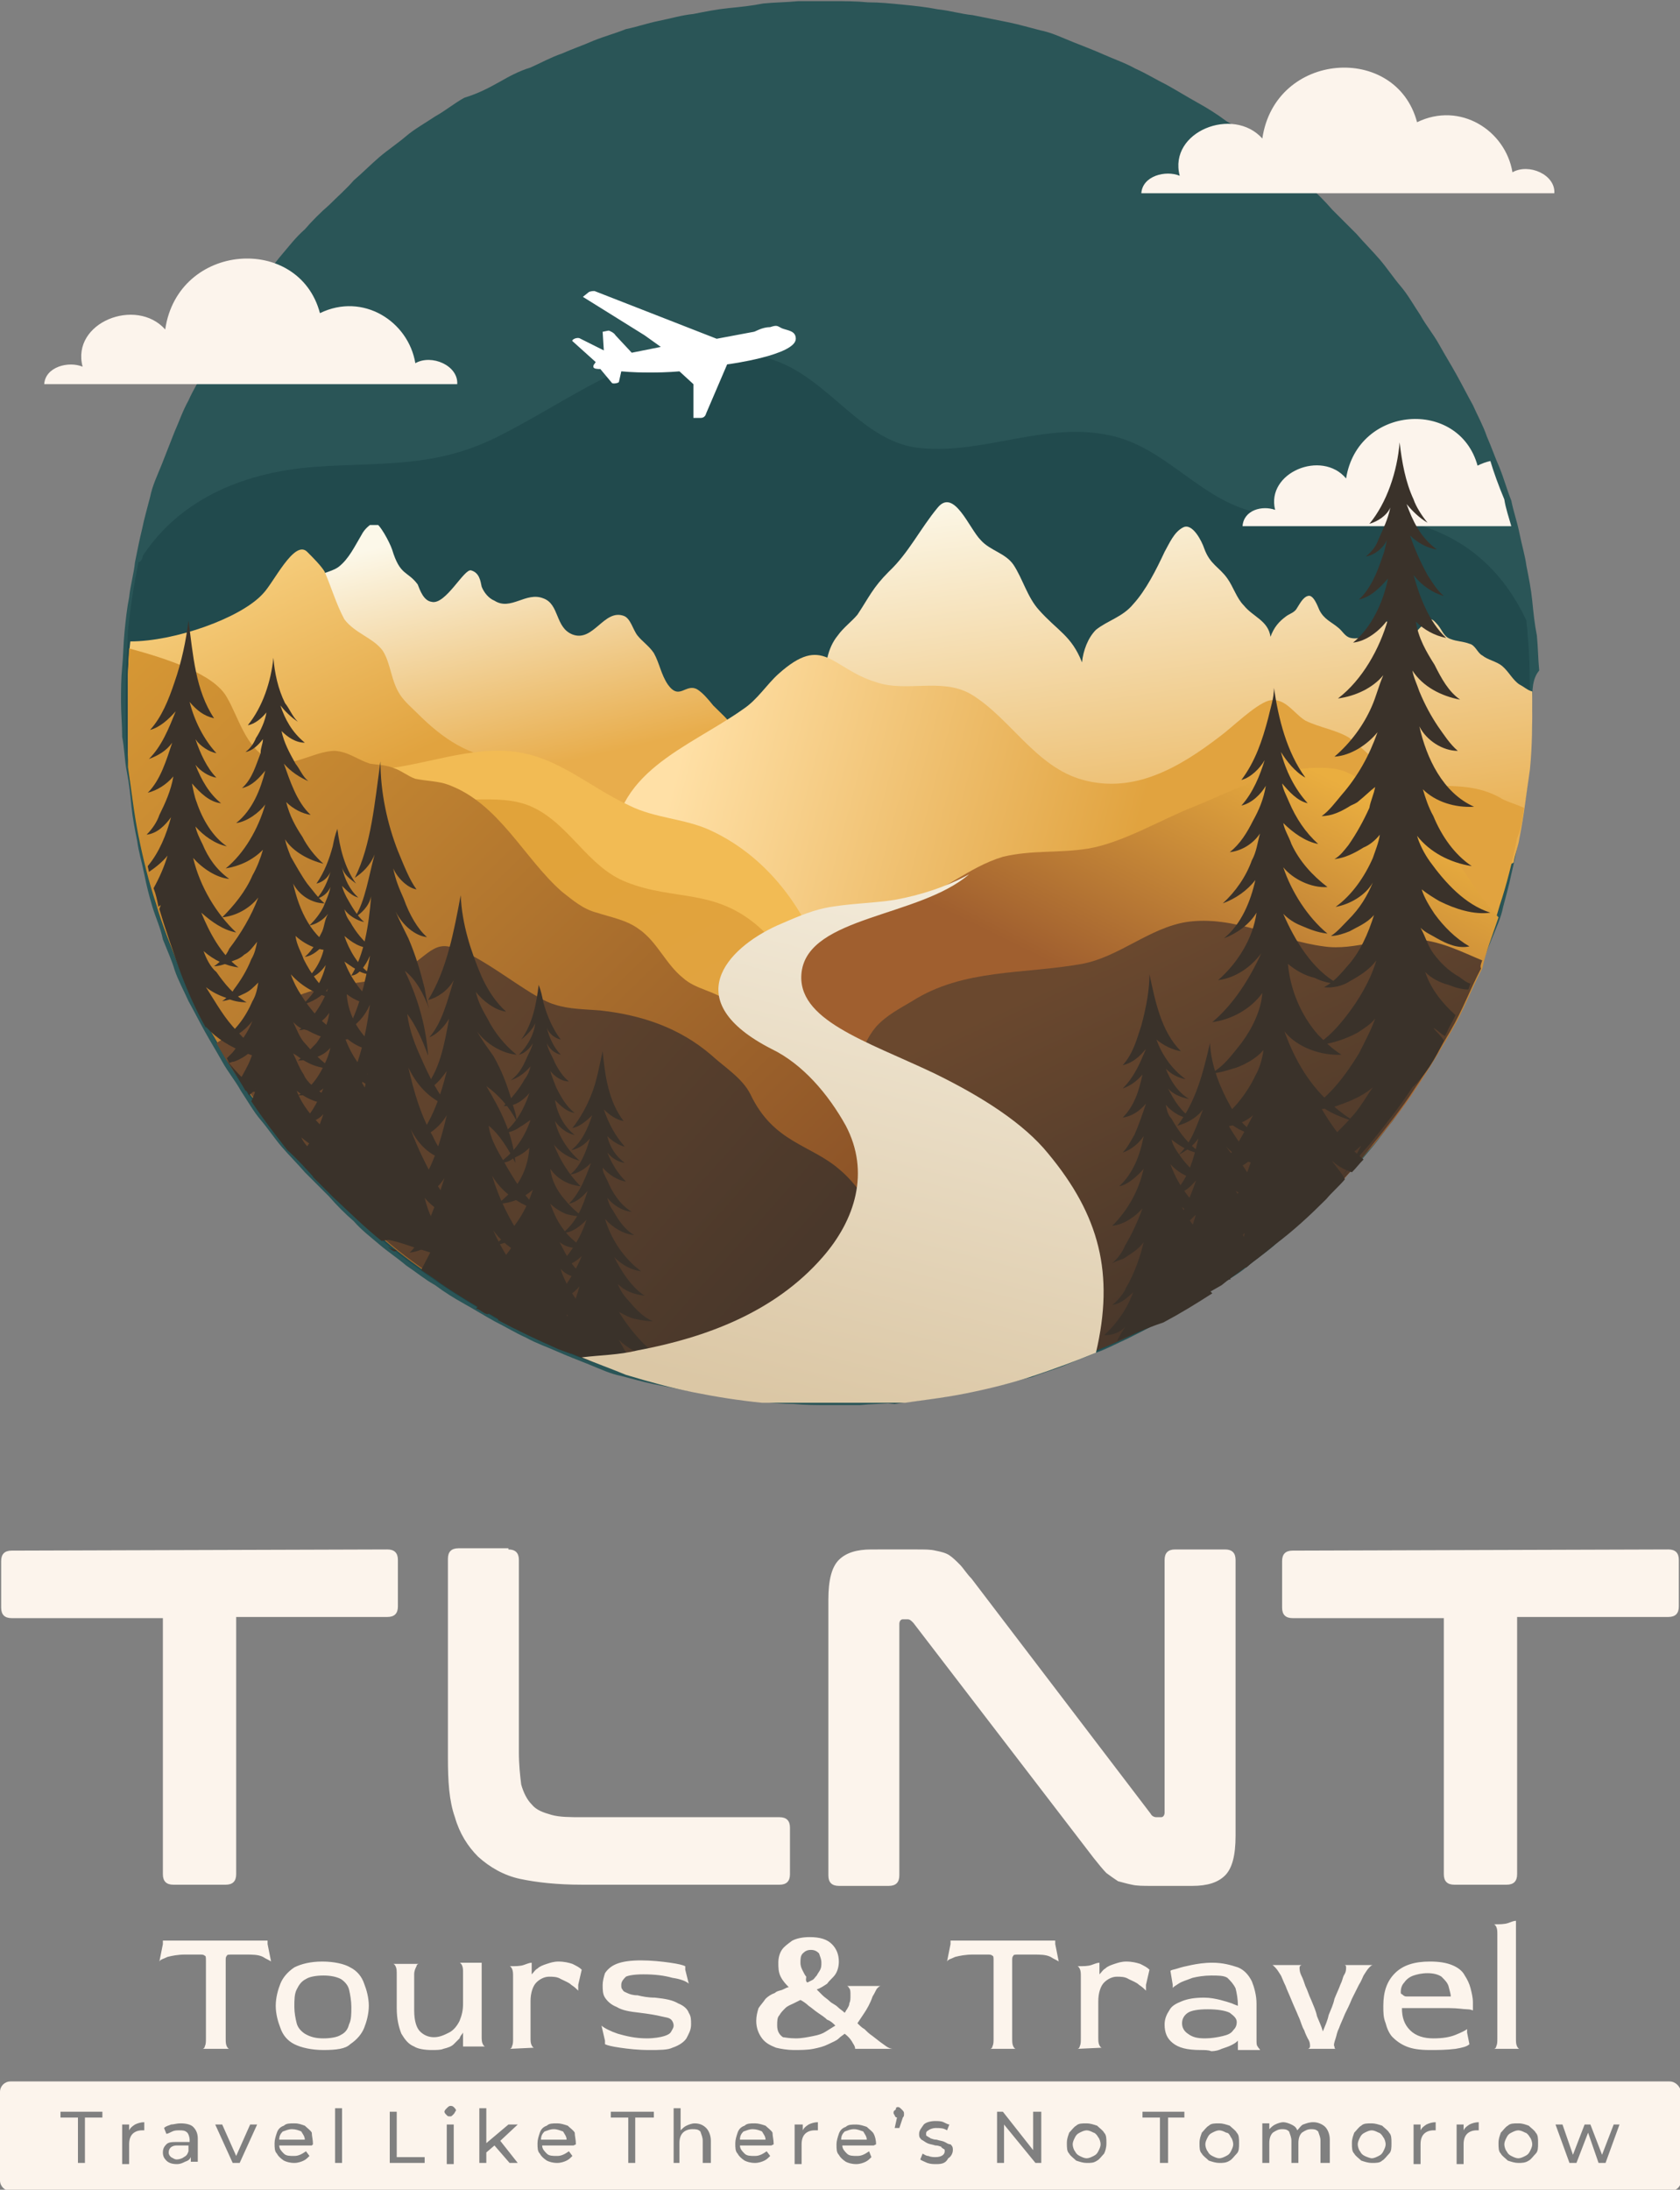 <?xml version="1.0" encoding="utf-8"?>
<!-- Generator: Adobe Illustrator 27.5.0, SVG Export Plug-In . SVG Version: 6.00 Build 0)  -->
<svg version="1.1" id="Layer_1" xmlns="http://www.w3.org/2000/svg" xmlns:xlink="http://www.w3.org/1999/xlink" x="0px" y="0px"
	 width="144.4px" height="188.1px" viewBox="0 0 144.4 188.1" style="enable-background:new 0 0 144.4 188.1;" xml:space="preserve"
	>
<rect x="0" y="0" width="144.4" height="188.1" fill="#808080" stroke="none"/>
<style type="text/css">
	.st0{fill:#2A5557;}
	.st1{fill-rule:evenodd;clip-rule:evenodd;fill:#FCF4EC;}
	.st2{fill-rule:evenodd;clip-rule:evenodd;fill:#214A4D;}
	
		.st3{clip-path:url(#SVGID_00000025419995520346931240000002058299790232127155_);fill:url(#SVGID_00000134966604111825802840000012711828269529977476_);}
	
		.st4{clip-path:url(#SVGID_00000030475683945581081350000008751943485959714201_);fill:url(#SVGID_00000153687407880242534940000007085003137089224608_);}
	
		.st5{clip-path:url(#SVGID_00000112624757862179418030000012524129248101693073_);fill:url(#SVGID_00000031199147842085216740000002807733934745645748_);}
	
		.st6{clip-path:url(#SVGID_00000007417268576446205930000004816507432716030084_);fill:url(#SVGID_00000150092002492528805100000012482127931783664266_);}
	.st7{fill-rule:evenodd;clip-rule:evenodd;fill:#F2BB54;}
	
		.st8{clip-path:url(#SVGID_00000087411073264735722850000000978865477629853084_);fill:url(#SVGID_00000048486338929843510270000011026566307945353346_);}
	
		.st9{clip-path:url(#SVGID_00000145767382621724792660000002306726215987945907_);fill:url(#SVGID_00000179617547808101860660000012010683801412173734_);}
	
		.st10{clip-path:url(#SVGID_00000008842880645465660760000000087437040219972499_);fill:url(#SVGID_00000181085304878179152020000009313995043025690038_);}
	
		.st11{clip-path:url(#SVGID_00000057106954562658566710000000611243455238526858_);fill:url(#SVGID_00000175286334563381013900000009958957480838732697_);}
	
		.st12{clip-path:url(#SVGID_00000087386785964277226260000007509171263729275830_);fill:url(#SVGID_00000143584315877415463040000001109837992849781659_);}
	.st13{fill-rule:evenodd;clip-rule:evenodd;fill:#3A322A;}
	
		.st14{clip-path:url(#SVGID_00000114061096271936138320000018179771666919282097_);fill:url(#SVGID_00000164482388156166292950000005627434184601059247_);}
	.st15{fill:#FFFFFF;}
	.st16{fill:#FCF4EC;}
</style>
<g>
	<g>
		<path class="st0" d="M131.7,60.3c0,1,0,2-0.1,3c0,1-0.1,2-0.2,3c-0.1,1-0.2,2-0.4,3c-0.1,1-0.4,2-0.5,3c-0.2,1-0.4,2-0.6,2.8
			c-0.2,1-0.5,2-0.7,2.8c-0.2,1-0.6,1.8-1,2.8s-0.7,1.8-1.1,2.7c-0.4,0.9-0.7,1.8-1.2,2.7c-0.4,0.9-0.9,1.7-1.4,2.6
			c-0.5,0.9-1,1.7-1.5,2.6c-0.5,0.9-1,1.7-1.6,2.5c-0.5,0.9-1.1,1.6-1.7,2.5c-0.6,0.7-1.2,1.6-1.8,2.3s-1.2,1.5-2,2.2
			c-0.6,0.7-1.4,1.5-2.1,2.1c-0.7,0.7-1.5,1.4-2.1,2.1c-0.7,0.6-1.5,1.4-2.2,2c-0.7,0.6-1.6,1.2-2.3,1.8s-1.6,1.1-2.5,1.7
			c-0.9,0.5-1.6,1.1-2.5,1.6c-0.9,0.5-1.7,1-2.6,1.5c-0.9,0.5-1.7,0.9-2.7,1.4c-0.9,0.4-1.8,0.9-2.7,1.2c-0.9,0.4-1.8,0.7-2.7,1.1
			c-1,0.4-1.8,0.6-2.8,1c-1,0.2-1.8,0.5-2.8,0.7c-1,0.2-2,0.5-3,0.6c-1,0.2-2,0.4-3,0.5c-1,0.1-2,0.2-3,0.4c-1,0.1-2,0.1-3,0.2
			c-0.7,0-1.7,0-2.7,0s-2,0-3-0.1c-1,0-2-0.1-3-0.2c-1-0.1-2-0.2-3-0.4c-1-0.1-2-0.4-3-0.5c-1-0.2-2-0.4-3-0.6c-1-0.2-2-0.5-2.8-0.7
			c-1-0.2-1.8-0.6-2.8-1c-1-0.4-1.8-0.7-2.7-1.1c-0.9-0.4-1.8-0.7-2.7-1.2c-0.9-0.4-1.7-0.9-2.7-1.4c-0.9-0.5-1.7-1-2.6-1.5
			c-0.9-0.5-1.7-1-2.5-1.6c-0.9-0.5-1.6-1.1-2.5-1.7c-0.7-0.6-1.6-1.2-2.3-1.8c-0.7-0.6-1.5-1.2-2.2-2c-0.7-0.6-1.5-1.4-2.1-2.1
			c-0.7-0.7-1.4-1.4-2.1-2.1c-0.6-0.7-1.4-1.5-2-2.2c-0.6-0.7-1.2-1.6-1.8-2.3c-0.6-0.7-1.1-1.6-1.7-2.5c-0.5-0.9-1.1-1.6-1.6-2.5
			c-0.5-0.9-1-1.7-1.5-2.6c-0.5-0.9-0.9-1.7-1.4-2.6c-0.4-0.9-0.9-1.8-1.2-2.7c-0.2-0.7-0.6-1.6-1-2.6c-0.2-1-0.6-1.8-0.9-2.8
			s-0.5-1.8-0.7-2.8c-0.2-1-0.5-2-0.6-2.8c-0.2-1-0.4-2-0.5-3c-0.1-1-0.2-2-0.4-3c-0.2-1-0.2-2-0.4-3c0-1-0.1-2-0.1-3s0-2,0.1-3
			c0.1-1,0.1-2,0.2-3s0.2-2,0.4-3c0.1-1,0.4-2,0.5-3c0.2-1,0.4-2,0.6-2.8c0.2-1,0.5-2,0.7-2.8c0.2-1,0.6-1.8,1-2.8s0.7-1.8,1.1-2.8
			c0.4-0.9,0.7-1.8,1.2-2.7c0.4-0.9,0.9-1.7,1.4-2.6c0.5-0.9,1-1.7,1.5-2.6s1-1.7,1.6-2.5c0.5-0.9,1.1-1.6,1.7-2.5
			c0.6-0.7,1.2-1.6,1.8-2.3s1.2-1.5,2-2.2c0.6-0.7,1.4-1.5,2.1-2.1c0.7-0.7,1.5-1.4,2.1-2.1c0.7-0.6,1.5-1.4,2.2-2
			c0.7-0.6,1.6-1.2,2.3-1.8c0.7-0.6,1.6-1.1,2.5-1.7c0.9-0.5,1.6-1.1,2.5-1.6C41.2,8,42.1,7.5,43,7c0.7-0.4,1.6-0.9,2.6-1.2
			c0.9-0.4,1.8-0.9,2.7-1.2c0.9-0.4,1.8-0.7,2.7-1.1c1-0.4,1.8-0.6,2.8-1c1-0.2,1.8-0.5,2.8-0.7c1-0.2,2-0.5,3-0.6
			c1-0.2,2-0.4,3-0.5c1-0.1,2-0.2,3-0.4c1-0.1,2-0.1,3-0.2c1,0,2,0,3,0s2,0,3,0.1c1,0,2,0.1,3,0.2c1,0.1,2,0.2,3,0.4
			c1,0.1,2,0.4,3,0.5c1,0.2,2,0.4,3,0.6s2,0.5,2.8,0.7c1,0.2,1.8,0.6,2.8,1s1.8,0.7,2.7,1.1c0.9,0.4,1.8,0.7,2.7,1.2
			c0.9,0.4,1.7,0.9,2.7,1.4c0.9,0.5,1.7,1,2.6,1.5c0.9,0.5,1.7,1,2.5,1.6c0.9,0.5,1.6,1.1,2.5,1.7c0.7,0.6,1.6,1.2,2.3,1.8
			c0.7,0.6,1.5,1.2,2.2,2c0.7,0.6,1.5,1.4,2.1,2.1c0.7,0.7,1.4,1.4,2.1,2.1c0.6,0.7,1.4,1.5,2,2.2c0.6,0.7,1.2,1.6,1.8,2.3
			c0.6,0.7,1.1,1.6,1.7,2.5c0.5,0.9,1.1,1.6,1.6,2.5c0.5,0.9,1,1.7,1.5,2.6c0.5,0.9,0.9,1.7,1.4,2.6c0.4,0.9,0.9,1.8,1.2,2.7
			c0.4,0.9,0.7,1.8,1.1,2.7c0.4,1,0.6,1.8,1,2.8c0.2,1,0.5,1.8,0.7,2.8c0.2,1,0.5,2,0.6,2.8c0.2,1,0.4,2,0.5,3s0.2,2,0.4,3
			c0.1,1,0.1,2,0.2,3C131.7,58.3,131.7,59.3,131.7,60.3"/>
		<path class="st1" d="M39.3,33c0.1-1.6-2.2-2.6-3.6-1.8c-0.6-3.6-4.5-6.1-8.2-4.3c-1.8-6.8-12.2-6.1-13.3,1.4
			c-2.5-2.8-8.1-0.6-7.1,3.2c-1.2-0.5-3.2,0-3.3,1.5L39.3,33z"/>
		<path class="st1" d="M133.6,16.6c0.1-1.6-2.2-2.6-3.6-1.8c-0.6-3.6-4.5-6.1-8.2-4.3c-1.8-6.8-12.2-6.1-13.3,1.4
			c-2.5-2.8-8.1-0.6-7.1,3.2c-1.2-0.5-3.2,0-3.3,1.5L133.6,16.6z"/>
		<path class="st2" d="M12.3,47.7c3-4.5,8.1-7.1,14.8-7.6c5.7-0.4,10.2,0.1,15.5-2.5c7.9-3.9,14.5-10.1,24.1-6.6
			c4.7,1.7,7.5,7.1,12.5,7.5c5.5,0.5,10.7-2.3,16.2-1.1c4.8,1,7.7,5.5,12.5,6.6c4.7,1.2,9.7-0.2,14.4,1.2c4.3,1.4,7.1,4.3,8.9,8.1
			c0,0.4,0.1,0.7,0.1,1.2c0.2,2,0.2,3.9,0.2,5.9c0,2-0.1,3.9-0.2,5.9c-0.2,2-0.5,3.9-0.9,5.9c-0.4,2-0.9,3.8-1.5,5.8
			c-0.6,1.8-1.2,3.7-2,5.5s-1.6,3.6-2.6,5.3c-1,1.7-2,3.4-3.1,5c-1.1,1.6-2.3,3.2-3.6,4.8c-1.2,1.5-2.6,3-3.9,4.4
			c-1.4,1.4-2.8,2.7-4.4,3.9c-1.5,1.2-3.1,2.5-4.8,3.6c-1.6,1.1-3.3,2.1-5,3.1c-1.7,1-3.6,1.7-5.4,2.6c-1.8,0.7-3.7,1.5-5.5,2
			c-1.8,0.6-3.8,1.1-5.8,1.5c-2,0.4-3.9,0.6-5.9,0.9c-1.7-0.2-3.7-0.1-5.7-0.1c-2,0-3.9-0.1-5.9-0.2c-2-0.2-3.9-0.5-5.9-0.9
			c-2-0.4-3.8-0.9-5.8-1.5c-1.8-0.6-3.8-1.2-5.5-2c-1.8-0.7-3.6-1.6-5.4-2.6c-1.7-1-3.4-2-5-3.1c-1.6-1.1-3.2-2.2-4.8-3.6
			c-1.5-1.2-3-2.6-4.4-3.9c-1.4-1.4-2.7-2.8-3.9-4.4c-1.2-1.5-2.5-3.1-3.6-4.8C20,92,19,90.3,18,88.5c-1-1.7-1.7-3.6-2.6-5.3
			c-0.7-1.8-1.5-3.7-2-5.5c-0.6-1.8-1.1-3.8-1.5-5.8c-0.4-2-0.6-3.9-0.9-5.9c-0.2-2-0.2-3.9-0.2-5.9c0-2,0.1-3.9,0.2-5.9
			c0.2-2,0.5-3.9,0.9-5.9C12.2,48.2,12.2,48,12.3,47.7"/>
		<path class="st1" d="M128.1,39.6c-0.4,0.1-0.7,0.2-1.1,0.4c-1.6-5.8-10.3-5.2-11.3,1.1c-2.1-2.5-6.9-0.5-6.1,2.7
			c-1.1-0.4-2.7,0-2.8,1.4h23.1c-0.2-0.7-0.5-1.6-0.6-2.3C128.8,41.7,128.4,40.6,128.1,39.6"/>
		<g>
			<g>
				<defs>
					<path id="SVGID_1_" d="M63.4,64.3c-0.2-2.1-0.7-2.3-2.1-3.7c-0.4-0.5-0.9-1.1-1.4-1.4c-1-0.5-1.5,1-2.5-0.4
						c-0.6-0.9-0.7-1.8-1.2-2.7c-0.4-0.6-1-1-1.4-1.5s-0.6-1.5-1.2-1.7c-1.7-0.6-2.6,2.3-4.4,1.6c-1.5-0.6-1.1-2.6-2.5-3.1
						c-1.5-0.6-2.8,1.1-4.2,0.2c-0.5-0.2-0.9-0.7-1.1-1.2c-0.1-0.5-0.2-1.2-0.9-1.4c-0.6-0.2-2.2,3-3.4,2.7c-0.7-0.1-1-1-1.2-1.5
						c-0.9-1.2-1.5-0.7-2.2-3c-0.2-0.6-1.1-2.3-1.5-2.3c-0.4,0.1-0.9,0.6-1.1,1c-0.6,1-1.1,2.1-2,2.8c-0.7,0.5-1.7,0.5-2.3,1.2
						c-0.5,0.5-0.9,1.2-1.1,1.8c-0.4,1.1-0.5,2.5-0.6,3.7c-0.1,3.2,0.9,6.6,3,9.1c1.5,1.7,3.4,3.1,5.2,4.4
						c5.8,4.5,14.5,9.1,21.9,5.4c2.7-1.4,4.2-3.7,5.8-6.1C61.7,67.5,63,65.3,63.4,64.3z"/>
				</defs>
				<clipPath id="SVGID_00000099640404904398546390000014348285800384002955_">
					<use xlink:href="#SVGID_1_"  style="overflow:visible;"/>
				</clipPath>
				
					<linearGradient id="SVGID_00000148633811872136152910000017368021914816855216_" gradientUnits="userSpaceOnUse" x1="40.411" y1="145.382" x2="45.371" y2="124.079" gradientTransform="matrix(1 0 0 -1 0 190.337)">
					<stop  offset="0" style="stop-color:#FCF8E9"/>
					<stop  offset="1.000000e-02" style="stop-color:#FCF8E9"/>
					<stop  offset="1" style="stop-color:#E8AD4C"/>
				</linearGradient>
				
					<rect x="25.1" y="45.1" style="clip-path:url(#SVGID_00000099640404904398546390000014348285800384002955_);fill:url(#SVGID_00000148633811872136152910000017368021914816855216_);" width="38.4" height="33.2"/>
			</g>
		</g>
		<g>
			<g>
				<defs>
					<path id="SVGID_00000008868328708631638980000000629500312882564788_" d="M131.7,59.4c-0.4-0.1-0.7-0.4-1.1-0.6
						c-0.6-0.4-0.9-1.1-1.5-1.6c-0.5-0.4-1.2-0.5-1.7-0.9c-0.4-0.2-0.6-0.9-1.1-1c-0.5-0.2-1.1-0.2-1.6-0.4
						c-0.6-0.2-0.7-0.7-1.1-1.2c-0.1-0.1-0.4-0.5-0.6-0.5s-0.6,0.4-0.7,0.5c-0.6,0.5-1,1.2-1.6,1.8c-0.2-0.4-0.5-0.6-0.7-1
						c-0.2-0.2-0.2-0.6-0.5-0.9c-0.1-0.1-0.5-0.4-0.7-0.2c-0.2,0.1-0.4,0.4-0.6,0.5c-0.5,0.5-1.2,1.1-2.1,0.9
						c-0.5-0.1-0.7-0.6-1.1-0.9c-0.6-0.5-1.2-0.7-1.6-1.5c-0.1-0.2-0.5-1.4-1-1.2c-0.4,0.1-0.7,0.7-0.9,1c-0.2,0.4-0.6,0.5-0.9,0.7
						c-0.7,0.5-1.1,1-1.4,1.8c-0.2-1.4-1.5-1.7-2.3-2.7c-0.6-0.6-0.9-1.6-1.4-2.3c-0.7-1-1.5-1.2-2-2.6c-0.2-0.6-1-2.2-1.8-1.8
						s-1.2,1.4-1.6,2.1c-0.7,1.5-1.6,3.3-2.7,4.5c-0.9,1.1-2.2,1.4-3.2,2.2c-0.7,0.7-1.1,1.8-1.2,2.8c-0.9-2.3-2.1-2.7-3.7-4.5
						c-1-1.1-1.4-2.7-2.2-3.9c-0.7-1-2-1.2-2.8-2.1c-1-1-2.3-4.5-3.7-2.8c-1.5,1.8-2.5,3.9-4.2,5.5c-1.4,1.4-1.7,2.2-2.7,3.7
						c-0.5,0.6-1.2,1.1-1.7,1.8c-0.9,1.1-1.1,2.6-1.1,4.1c-1.1,18.3,32,21.6,48,19.3c3.7-0.6,7.6-2,11.2-3.9
						c0.1-0.7,0.4-1.4,0.5-2.1c0.4-2,0.6-3.9,0.9-5.9c0.2-2,0.2-3.9,0.2-5.9C131.7,60,131.7,59.6,131.7,59.4"/>
				</defs>
				<clipPath id="SVGID_00000026846759820024896110000001691106250718174636_">
					<use xlink:href="#SVGID_00000008868328708631638980000000629500312882564788_"  style="overflow:visible;"/>
				</clipPath>
				
					<linearGradient id="SVGID_00000031176710756321364870000013694295593783573129_" gradientUnits="userSpaceOnUse" x1="97.746" y1="150.604" x2="103.022" y2="113.719" gradientTransform="matrix(1 0 0 -1 0 190.337)">
					<stop  offset="0" style="stop-color:#FCF8E9"/>
					<stop  offset="1.000000e-02" style="stop-color:#FCF8E9"/>
					<stop  offset="1" style="stop-color:#E8AD4C"/>
				</linearGradient>
				
					<rect x="69.9" y="42.1" style="clip-path:url(#SVGID_00000026846759820024896110000001691106250718174636_);fill:url(#SVGID_00000031176710756321364870000013694295593783573129_);" width="61.9" height="38.4"/>
			</g>
		</g>
		<g>
			<g>
				<defs>
					<path id="SVGID_00000023983649017486625970000012891115318790868399_" d="M11.2,55.1c3.8,0,9.5-2,11.4-4.1
						c0.9-0.9,2.7-4.7,3.8-3.6c0.5,0.5,1.2,1.2,1.5,1.7c0.6,1.4,1,2.8,1.7,4.1c0.9,1.2,2.5,1.6,3.3,2.7c0.7,1.1,0.7,2.6,1.5,3.8
						c0.4,0.6,1,1.1,1.5,1.6c2.1,2.1,4.5,3.8,7.6,3.9c-4.8,6-13.5,10.1-21.3,8.4c-3.9-0.9-8.2-3.7-11.1-7.3v-0.2
						c-0.2-2-0.2-3.9-0.2-5.9C11,58.5,11,56.8,11.2,55.1"/>
				</defs>
				<clipPath id="SVGID_00000175284728606325327390000013742504137809125045_">
					<use xlink:href="#SVGID_00000023983649017486625970000012891115318790868399_"  style="overflow:visible;"/>
				</clipPath>
				
					<linearGradient id="SVGID_00000004504018183566072620000008378212275535715972_" gradientUnits="userSpaceOnUse" x1="22.093" y1="141.027" x2="30.21" y2="123.147" gradientTransform="matrix(1 0 0 -1 0 190.337)">
					<stop  offset="0" style="stop-color:#F5CB79"/>
					<stop  offset="1" style="stop-color:#E1A33F"/>
				</linearGradient>
				
					<rect x="11" y="46.2" style="clip-path:url(#SVGID_00000175284728606325327390000013742504137809125045_);fill:url(#SVGID_00000004504018183566072620000008378212275535715972_);" width="32.6" height="29"/>
			</g>
		</g>
		<g>
			<g>
				<defs>
					<path id="SVGID_00000003790585071756640580000012103254707282089889_" d="M131,69.4c-0.9-0.4-1.7-0.6-2.1-0.9
						c-3-1.6-5.4-0.5-8-1.5c-2-0.7-3.2-2.3-4.9-3.6c-1.1-0.7-2.6-0.9-3.8-1.5c-1-0.6-1.8-2.1-3.2-1.7c-1.2,0.4-3.1,2.3-4.2,3.1
						c-3.4,2.6-7.3,4.9-11.7,3.7c-4.1-1.1-6.3-5.4-9.7-7.4c-2.5-1.4-5.5-0.1-8.1-1c-3.9-1.2-4.5-4.2-8.4-0.7c-1,0.9-1.8,2.2-3,3
						c-4.8,3.4-11.4,5.4-11.2,12.5c0.4,7.7,9.8,12.8,16,15.9c15,7.5,29,4.9,44.4,0.5c3-0.9,7.3-0.6,11.2-1.1v-0.1
						c1-1.7,1.7-3.6,2.6-5.3c0.7-1.8,1.5-3.7,2-5.5c0.6-1.8,1.1-3.8,1.5-5.8C130.8,71.1,130.9,70.2,131,69.4"/>
				</defs>
				<clipPath id="SVGID_00000108309596562485311530000005618912654015896240_">
					<use xlink:href="#SVGID_00000003790585071756640580000012103254707282089889_"  style="overflow:visible;"/>
				</clipPath>
				
					<linearGradient id="SVGID_00000157299614772765968180000004954548187897076137_" gradientUnits="userSpaceOnUse" x1="57.563" y1="123.631" x2="96.253" y2="113.424" gradientTransform="matrix(1 0 0 -1 0 190.337)">
					<stop  offset="0" style="stop-color:#FFE0A6"/>
					<stop  offset="1.000000e-02" style="stop-color:#FFE0A6"/>
					<stop  offset="1" style="stop-color:#E1A33F"/>
				</linearGradient>
				
					<rect x="52.7" y="54.6" style="clip-path:url(#SVGID_00000108309596562485311530000005618912654015896240_);fill:url(#SVGID_00000157299614772765968180000004954548187897076137_);" width="78.3" height="42.3"/>
			</g>
		</g>
		<path class="st7" d="M70.5,82c-7.5,4.8-20,3.8-27.4-0.1c-3.9-2.1-7-4.8-9.6-8.4c-1.6-2.2-3-4.7-3.3-7.4c4.5,0.4,8.7-1.8,13.2-1.6
			c4.3,0.2,7,3,10.7,4.7c2.2,1.1,4.7,1.1,6.9,2.1C65.6,73.4,68.8,77.5,70.5,82"/>
		<g>
			<g>
				<defs>
					<path id="SVGID_00000111191721437288621170000007522713382046290357_" d="M36,68.2c3.2,1.1,6.8-0.2,9.7,1.1
						c3.3,1.5,4.8,5.2,8.2,6.5c4.1,1.6,7.5,0.5,11.3,3.8c7.1,6.3,4.8,15.7-4.1,19.2c-2.7,1.1-5.5,0.9-8.4,0.4
						C39.6,96.7,31.4,80.5,36,68.2z"/>
				</defs>
				<clipPath id="SVGID_00000010992213760324042220000004044200252605190573_">
					<use xlink:href="#SVGID_00000111191721437288621170000007522713382046290357_"  style="overflow:visible;"/>
				</clipPath>
				
					<linearGradient id="SVGID_00000132804932707811376500000013590732811425508782_" gradientUnits="userSpaceOnUse" x1="46.939" y1="115.52" x2="54.207" y2="101.949" gradientTransform="matrix(1 0 0 -1 0 190.337)">
					<stop  offset="0" style="stop-color:#E1A33A"/>
					<stop  offset="1" style="stop-color:#E1A33F"/>
				</linearGradient>
				
					<rect x="31.4" y="68" style="clip-path:url(#SVGID_00000010992213760324042220000004044200252605190573_);fill:url(#SVGID_00000132804932707811376500000013590732811425508782_);" width="40.8" height="31.8"/>
			</g>
		</g>
		<g>
			<g>
				<defs>
					<path id="SVGID_00000152952408560504747790000011536164251134472627_" d="M11.1,55.7c3.3,0.9,7.3,2.2,8.4,4.2
						c1,1.7,1.6,4.3,3.6,5.3c1.8,1,3.8-0.7,5.7-0.7c1.2,0.1,1.8,0.7,3,1.1c0.6,0.1,1.4,0.1,2.1,0.4c0.6,0.2,1.2,0.7,1.8,0.9
						c1,0.2,2,0.2,2.8,0.5c4.4,1.6,6.5,6.3,9.8,9.2c0.9,0.7,1.8,1.5,3,1.8c1.2,0.4,2.5,0.6,3.6,1.4c1.6,1.1,2.3,3,3.8,4.2
						c1.1,1,2.7,1.1,3.8,2c1.5,1.1,2.8,2.1,4.2,3.3c1.8,1.6,3.6,3.4,5.5,4.9c2,1.5,4.4,4.4,4.1,6.9c-1,8.4-17.3,12.3-29.8,13.9
						c-1.2-0.6-2.5-1.1-3.7-1.8c-1.7-1-3.4-2-5-3.1c-1.6-1.1-3.2-2.2-4.8-3.6c-1.5-1.2-3-2.6-4.4-3.9c-1.4-1.4-2.7-2.8-3.9-4.4
						c-1.2-1.5-2.5-3.1-3.6-4.8c-1.1-1.6-2.1-3.3-3.1-5c-1-1.7-1.7-3.6-2.6-5.3c-0.7-1.8-1.5-3.7-2-5.5c-0.6-1.8-1.1-3.8-1.5-5.8
						c-0.4-2-0.6-3.9-0.9-5.9c-0.2-2-0.2-3.9-0.2-5.9C11,58.8,11,57.3,11.1,55.7"/>
				</defs>
				<clipPath id="SVGID_00000114051261086274588740000003095930628034851723_">
					<use xlink:href="#SVGID_00000152952408560504747790000011536164251134472627_"  style="overflow:visible;"/>
				</clipPath>
				
					<linearGradient id="SVGID_00000145041570494213944430000000920392554518274224_" gradientUnits="userSpaceOnUse" x1="11.29" y1="138.7" x2="66.292" y2="81.617" gradientTransform="matrix(1 0 0 -1 0 190.337)">
					<stop  offset="0" style="stop-color:#D99A35"/>
					<stop  offset="1" style="stop-color:#8D5428"/>
				</linearGradient>
				
					<rect x="11" y="55.7" style="clip-path:url(#SVGID_00000114051261086274588740000003095930628034851723_);fill:url(#SVGID_00000145041570494213944430000000920392554518274224_);" width="65.7" height="59.4"/>
			</g>
		</g>
		<g>
			<g>
				<defs>
					<path id="SVGID_00000059285429530511687310000016402240858898045622_" d="M18.6,89.6c2.3-1.4,4.5-3.1,7.1-4.1
						c2.2-0.9,4.5-0.9,6.9-1.4c3.4-0.7,4.1-3.1,5.9-2.8c2.6,0.4,7,4.4,9.2,5c1.2,0.4,2.7,0.4,3.9,0.5c3.6,0.4,6.8,1.5,9.5,3.8
						c1.2,1.1,2.7,2,3.4,3.4c2,4.2,5.2,4.3,7.7,6.5c1.2,1,3.1,3.3,2.6,4.9c-1.5,4.7-11.9,10.1-15.7,12.1c-0.7,0.4-1.5,0.7-2.1,1.1
						c-1.1-0.2-2.2-0.6-3.3-0.9c-1.8-0.6-3.8-1.2-5.5-2c-1.8-0.7-3.6-1.6-5.4-2.6c-1.7-1-3.4-2-5-3.1c-1.6-1.1-3.2-2.2-4.8-3.6
						c-1.5-1.2-3-2.6-4.4-3.9c-1.4-1.4-2.7-2.8-3.9-4.4c-1.2-1.5-2.5-3.1-3.6-4.8C20.2,92.4,19.4,91,18.6,89.6"/>
				</defs>
				<clipPath id="SVGID_00000031202576256676176970000018387611995283011002_">
					<use xlink:href="#SVGID_00000059285429530511687310000016402240858898045622_"  style="overflow:visible;"/>
				</clipPath>
				
					<linearGradient id="SVGID_00000120531886775098266700000008081505694405297579_" gradientUnits="userSpaceOnUse" x1="27.338" y1="107.874" x2="62.99" y2="76.156" gradientTransform="matrix(1 0 0 -1 0 190.337)">
					<stop  offset="0" style="stop-color:#6A482E"/>
					<stop  offset="1" style="stop-color:#4A382B"/>
				</linearGradient>
				
					<rect x="18.6" y="81.2" style="clip-path:url(#SVGID_00000031202576256676176970000018387611995283011002_);fill:url(#SVGID_00000120531886775098266700000008081505694405297579_);" width="56.8" height="37.6"/>
			</g>
		</g>
		<g>
			<g>
				<defs>
					<path id="SVGID_00000139294820522820776460000013513217405574003384_" d="M128.8,78.8c-2.1-2.2-3.2-4.7-5.5-7.4
						c-1.2-1.4-2.8-1.6-4.2-2.6c-1.6-1.2-2.6-2.6-4.7-2.8c-4.2-0.4-8.1,1.8-11.8,3.3c-2.8,1.1-6.1,3.1-9.1,3.6
						c-2.5,0.4-4.8,0.1-7.3,0.7c-3,0.9-5.2,3.1-8.1,3.9c-4.1,1.2-10,2.5-9.5,8.1c0.5,5.9,12.1,11.8,16.7,13.8c4.8,2,10,2.5,15.1,2.8
						c5.3,0.5,10.3,0.6,15.1-0.9c0.9-1,1.7-2,2.6-3c1.2-1.5,2.5-3.1,3.6-4.8c1.1-1.6,2.1-3.3,3.1-5c1-1.7,1.7-3.6,2.6-5.3
						C127.7,81.8,128.3,80.3,128.8,78.8"/>
				</defs>
				<clipPath id="SVGID_00000054982499385056011500000017610746116313280953_">
					<use xlink:href="#SVGID_00000139294820522820776460000013513217405574003384_"  style="overflow:visible;"/>
				</clipPath>
				
					<linearGradient id="SVGID_00000120517403049686707410000016307251775530246055_" gradientUnits="userSpaceOnUse" x1="108.479" y1="126.417" x2="97.424" y2="104.079" gradientTransform="matrix(1 0 0 -1 0 190.337)">
					<stop  offset="0" style="stop-color:#EAAE3F"/>
					<stop  offset="1" style="stop-color:#A05F2F"/>
				</linearGradient>
				
					<rect x="68.1" y="65.7" style="clip-path:url(#SVGID_00000054982499385056011500000017610746116313280953_);fill:url(#SVGID_00000120517403049686707410000016307251775530246055_);" width="60.7" height="37.1"/>
			</g>
		</g>
		<g>
			<g>
				<defs>
					<path id="SVGID_00000101810598997656726330000007375943514085149072_" d="M127.4,82.5c-1.7-0.7-3.4-1.6-5.5-1.8
						c-2.7-0.4-5.4,1-8.1,0.6c-3.9-0.5-7.7-2.7-11.8-2.1c-3.2,0.5-5.8,3-9,3.6c-5,0.9-10.2,0.4-14.6,3.2c-1,0.6-2.2,1.2-3.1,2.2
						c-3.2,3.8-1.1,10.5,0.1,14.5c1.7,5.7,5.5,11.6,10.5,16.1c1-0.2,2.1-0.5,3.1-0.9c1.8-0.6,3.8-1.2,5.5-2c1.8-0.7,3.6-1.6,5.4-2.6
						c1.7-1,3.4-2,5-3.1c1.6-1.1,3.2-2.2,4.8-3.6c1.5-1.2,3-2.6,4.4-3.9c1.4-1.4,2.7-2.8,3.9-4.4c1.2-1.5,2.5-3.1,3.6-4.8
						c1.1-1.6,2.1-3.3,3.1-5s1.7-3.6,2.6-5.3C127.2,83,127.3,82.8,127.4,82.5"/>
				</defs>
				<clipPath id="SVGID_00000067216010690618852110000014193679864914240909_">
					<use xlink:href="#SVGID_00000101810598997656726330000007375943514085149072_"  style="overflow:visible;"/>
				</clipPath>
				
					<linearGradient id="SVGID_00000030484925584509040380000006337449781933939391_" gradientUnits="userSpaceOnUse" x1="92.722" y1="106.887" x2="105.159" y2="80.141" gradientTransform="matrix(1 0 0 -1 0 190.337)">
					<stop  offset="0" style="stop-color:#6A482E"/>
					<stop  offset="1" style="stop-color:#4A382B"/>
				</linearGradient>
				
					<rect x="72.1" y="78.6" style="clip-path:url(#SVGID_00000067216010690618852110000014193679864914240909_);fill:url(#SVGID_00000030484925584509040380000006337449781933939391_);" width="55.3" height="40.1"/>
			</g>
		</g>
		<path class="st13" d="M110.6,106c-0.4,0.2-0.7,0.5-1.1,0.6c0.1,0,0.2,0,0.4,0C110.1,106.5,110.4,106.2,110.6,106 M124.1,89.4
			c-0.2-0.4-0.6-0.7-0.9-1.1c0.4,0.2,0.6,0.5,1,0.7l0.2-0.4c0.2-0.5,0.5-0.9,0.7-1.4c-1.1-1-2.1-2.2-2.6-3.7c0.5,0.5,1.2,0.9,2,1.1
			c0.5,0.2,1.1,0.4,1.7,0.4c0.1-0.1,0.1-0.4,0.2-0.5c-0.4-0.1-0.7-0.4-1-0.6c-0.9-0.5-1.6-1.2-2.2-2c-0.5-0.7-0.7-1.5-1.1-2.2
			c0.4,0.4,0.9,0.6,1.4,0.9c0.9,0.5,1.8,0.9,2.8,0.7c-1.2-0.7-2.2-1.7-3-2.8c-0.4-0.6-0.9-1.4-1.1-2.1c0.5,0.4,1,0.7,1.5,1
			c1.4,0.7,3,1.2,4.4,1c-2.2-0.7-3.9-2.6-5.2-4.4c-0.5-0.7-0.9-1.5-1.1-2.2c1.1,1.4,2.8,2.3,4.7,2.6c-1.5-1-2.6-2.6-3.3-4.3
			c-0.4-0.7-0.7-1.6-0.9-2.3c1.1,1.1,2.8,1.6,4.4,1.5c-2.7-1.2-4.1-4.2-4.7-6.9c0.6,1.2,2,2.1,3.3,2.1c-0.7-0.6-1.2-1.4-1.7-2.1
			c-0.6-0.9-1.1-1.8-1.6-3c-0.2-0.6-0.5-1.2-0.6-1.8c0.9,1.4,2.5,2.2,4.1,2.5c-1-0.7-1.6-1.8-2.2-3c-0.7-1.1-1.4-2.3-1.6-3.7
			c0.7,0.7,1.6,1.2,2.6,1.4c-1.5-1.4-2.3-3.6-2.8-5.4c0.7,0.9,1.6,1.5,2.6,1.8c-0.6-0.5-1-1.2-1.4-1.8c-0.6-1.1-1.1-2.2-1.5-3.4
			c0.6,0.6,1.5,1.1,2.3,1.2c-1.4-1-2.1-2.5-2.6-3.9c0.5,0.6,1.1,1.2,1.8,1.6c-0.5-0.6-1-1.4-1.2-2c-0.7-1.5-1-3.2-1.2-4.9
			c-0.2,2.5-1.1,5.2-2.6,7c0.7-0.2,1.5-0.7,1.8-1.4c-0.2,1-0.6,1.8-1,2.7c-0.2,0.6-0.6,1.1-1.1,1.5c0.7-0.1,1.5-0.7,1.8-1.4
			c-0.1,0.5-0.2,1-0.4,1.5c-0.4,1.2-1,2.7-2,3.6c1-0.2,1.8-1,2.5-1.8c-0.4,2-1.4,4.2-3,5.5c1.1-0.1,2.3-1,3-2
			c-0.7,2.5-2.2,5.2-4.3,6.8c1.5-0.2,3-0.9,3.9-2c-0.4,0.9-0.6,1.8-1,2.7c-0.7,1.6-1.8,3.1-3.2,4.3c1.4-0.1,2.8-1,3.7-2.1
			c-0.7,2-1.7,3.8-3.1,5.4c-0.5,0.6-1.1,1.4-1.7,1.8c0.9,0,1.7-0.4,2.5-0.9c0.2-0.1,0.5-0.2,0.7-0.4c0.5-0.4,1-0.9,1.4-1.2
			c-0.1,0.6-0.4,1.2-0.5,1.8c-0.5,1.1-1.1,2.2-1.8,3.2c-0.4,0.5-0.7,0.9-1.2,1.2c0.9-0.1,1.7-0.5,2.5-1c0.5-0.2,1-0.6,1.4-1.1
			c-0.1,0.7-0.4,1.4-0.6,2c-0.7,1.6-1.8,3.2-3.2,4.2c1.2-0.2,2.6-1,3.2-2.1c-0.5,1.2-1.1,2.2-2.1,3.2c-0.5,0.5-0.9,1-1.5,1.4
			c0.5,0,1.1-0.2,1.6-0.4c0.7-0.4,1.5-0.7,2.1-1.4c-0.5,1.6-1.2,3.2-2.3,4.4c-0.6,0.7-1.2,1.4-2,1.8c0.7,0.1,1.6-0.1,2.2-0.5
			c0.9-0.5,1.7-1,2.3-1.8c-0.5,1.7-1.5,3.4-2.6,4.8c-0.7,0.9-1.5,1.8-2.6,2.5c1.2-0.1,2.5-0.5,3.6-1.1c0.6-0.4,1.1-0.7,1.5-1.2
			c-0.4,1.1-0.9,2-1.4,3c-1.1,1.8-2.5,3.7-4.3,4.8c0.7,0.1,1.5-0.1,2.1-0.2c1.2-0.4,2.5-0.9,3.4-1.7c-0.5,0.7-1,1.6-1.6,2.3
			s-1.4,1.5-2.1,2.2c-1,1-2,1.8-3.1,2.3c1.4,0,2.8-0.2,4.1-0.7c0.6-0.2,1.2-0.6,1.7-1.1c-0.5,1-1.1,2-1.8,2.8c0.9-1,1.7-2,2.6-3
			c1.2-1.5,2.5-3.1,3.6-4.8C122.5,92.4,123.4,90.9,124.1,89.4z"/>
		<path class="st13" d="M105.3,110.1c0.9-1.4,1.4-2.8,1.7-4.2c-1.5,1.5-3.4,2.3-5.5,2.7c1.1-0.6,1.8-1.7,2.6-2.7
			c1-1.2,1.8-2.5,2.6-3.9c0.4-0.9,0.6-1.7,1-2.6c-0.9,1-2.5,1.5-3.7,1.4c1.8-1.1,2.8-3.3,3.7-5c-1,0.9-2.5,1.1-3.7,1
			c1.7-1,3.1-2.7,3.9-4.4c0.4-0.7,0.6-1.5,0.7-2.2c-0.6,0.7-1.5,1.2-2.3,1.5c-0.7,0.2-1.5,0.5-2.2,0.5c1.1-0.6,1.8-1.6,2.6-2.6
			c0.9-1.2,1.7-2.8,1.8-4.3c-1,1.4-2.7,2.3-4.3,2.5c1.8-1.5,3.2-3.7,4.2-5.9c-0.9,1.2-2.2,2.1-3.7,2.3c1.7-1.5,3-3.6,3.3-5.8
			c-0.6,1-1.7,1.8-2.8,2.2c1.5-1.2,2.3-3.2,2.7-5c-0.7,0.9-1.7,1.6-2.8,2c1.1-1,2-2.3,2.5-3.7c0.4-0.7,0.5-1.6,0.7-2.3
			c-0.6,0.9-1.6,1.5-2.6,1.6c0.9-0.7,1.5-1.7,2-2.7c0.5-0.9,0.9-1.8,1.1-3c-0.4,0.7-1.2,1.5-2.1,1.7c1-1.1,1.6-2.6,2-3.9
			c-0.4,0.7-1.2,1.5-2,1.7c1.2-1.6,1.8-3.4,2.3-5.3c0.2-0.9,0.5-1.7,0.5-2.6c0.4,2.7,1.1,5.5,2.7,7.7c-0.9-0.5-1.6-1.4-2.1-2.2
			c0.4,1.6,1.2,3.2,2.3,4.4c-0.9-0.2-1.6-1-2.2-1.7c0.1,0.6,0.4,1.1,0.6,1.6c0.6,1.4,1.4,2.6,2.5,3.6c-1.1-0.2-2.2-1-3-1.8
			c0.1,0.6,0.5,1.2,0.7,1.8c0.7,1.5,1.8,2.7,3.1,3.7c-1.4,0.1-3-0.7-3.8-1.7c0.7,2.1,2.1,4.3,3.8,5.7c-0.9-0.1-1.6-0.4-2.3-0.7
			c-0.5-0.2-1-0.5-1.5-1c1,2.3,2.5,4.8,4.7,6c-0.7,0-1.4-0.2-2-0.5c-0.9-0.2-1.7-0.7-2.3-1.2c0.2,2.2,1.1,4.4,2.6,6.1
			c0.6,0.6,1.2,1.2,2,1.7c-1.7,0.1-3.8-0.6-4.9-2c0.9,2.5,2.2,4.7,4.2,6.4c0.6,0.5,1.2,1,2,1.4c-0.6-0.2-2.1-0.6-3.2-1.5
			c1,1.8,2.2,3.4,3.8,4.7c-0.4,0.4-0.6,0.7-1,1.1c-0.6-0.2-1.4-0.6-1.8-1.1c0.4,0.6,0.9,1.1,1.2,1.7c-0.5,0.6-1.1,1.1-1.6,1.7
			c-1.4,1.4-2.8,2.7-4.4,3.9C108.3,108,106.8,109.1,105.3,110.1"/>
		<path class="st13" d="M99.9,113.4c0.5-0.4,0.9-1,1.1-1.5c0.6-1.1,1.1-2.2,1.6-3.3c-0.7,0.9-1.8,1.5-3,1.4c1.7-1.4,2.6-3.6,3.2-5.7
			c-0.6,0.7-1.5,1.4-2.5,1.6c1.2-1.1,2-3,2.5-4.5c-0.5,0.6-1.2,1.2-2,1.2c1.4-1.4,1.8-3.1,2.2-4.8c-0.4,0.6-1.1,1.1-1.7,1.4
			c1.1-1,1.6-2.6,2.1-3.9c-0.5,0.7-1.4,1.2-2.2,1.4c1.6-2.1,2.2-4.5,2.8-7.1c0.1,2,0.9,3.9,1.8,5.5c0.5,0.9,1.2,1.7,2.1,2.3
			c-0.9,0-2-0.6-2.6-1.4c0.2,0.6,0.6,1.2,1,1.8c0.6,1,1.5,1.8,2.5,2.3c-1.2,0-2.6-0.7-3.4-1.6c0.4,0.6,0.9,1.1,1.4,1.6
			c0.7,1,1.2,2,1.6,3.1c0.1,0.5,0.4,0.9,0.4,1.4c-0.6-1-1.6-1.8-2.6-2.3c1.2,1.6,2.3,3.2,2.5,5.3c-0.6-1-1.4-2-2.3-2.6
			c0.2,1,1,2,1.6,2.8l0.2,0.2c-0.4,0.2-0.7,0.6-1.1,0.9c-0.1-0.1-0.4-0.4-0.5-0.5c0.1,0.2,0.1,0.5,0.2,0.6c-0.6,0.5-1.2,0.9-1.8,1.4
			C103.2,111.4,101.6,112.4,99.9,113.4"/>
		<path class="st13" d="M96,115.2c0.2-0.4,0.5-0.9,0.7-1.2c-0.5,0.5-1.1,0.7-1.8,0.7c1.1-1,2-2.3,2.5-3.7c-0.5,0.5-1.1,1-1.8,1.1
			c0.5-0.4,1-1,1.2-1.5c0.7-1.2,1.2-2.6,1.5-3.9c-0.4,0.6-1.1,1-1.7,1.4c-0.2,0.1-0.6,0.2-1,0.4c0.5-0.4,0.9-1,1.1-1.5
			c0.6-1,1.1-2.1,1.5-3.2c-0.6,0.7-1.6,1.4-2.6,1.5c1.4-1.4,2.3-3.1,2.7-4.9c-0.5,0.6-1.4,1.4-2.1,1.5c1.2-1.1,1.8-2.7,2.1-4.3
			c-0.4,0.6-1.1,1.2-1.8,1.4c0.4-0.4,0.7-1,1-1.5c0.4-0.9,0.7-1.8,1-2.7c-0.5,0.6-1.2,1.1-2,1.2c1-1,1.4-2.3,1.7-3.7
			c-0.5,0.6-1.1,1-1.7,1.2c1-1,1.5-2.2,2-3.4c-0.5,0.6-1.1,1.2-2,1.4c0.9-1,1.2-2.2,1.6-3.4c0.4-1.5,0.7-3,0.7-4.4
			c0.5,2.3,1,4.9,2.7,6.6c-0.7-0.1-1.5-0.5-2.1-1c0.5,1.4,1.4,2.6,2.5,3.4c-0.6-0.1-1.2-0.4-1.7-0.9c0.4,1,1,2,2,2.6
			c-0.6-0.1-1.4-0.4-1.8-0.9c0.5,1,1.1,2,2.1,2.6c-0.9,0-1.8-0.6-2.3-1.2c0.1,0.5,0.2,0.9,0.5,1.2c0.6,1.1,1.5,2.3,2.6,3
			c-1-0.1-1.8-0.6-2.6-1.2c0.1,0.5,0.4,0.9,0.6,1.2c0.6,0.9,1.4,1.7,2.3,2.3c-1,0-2.2-0.5-3-1.4c0.7,2,2.1,3.7,3.8,4.9
			c-1-0.1-2-0.6-2.8-1.2c0.7,1.4,1.8,2.8,3.3,3.6c-1,0-2-0.4-2.7-0.9c0.2,0.5,0.7,1,1.1,1.5c0.7,0.9,1.5,1.5,2.5,2
			c-0.6,0.1-1.2,0-1.7-0.2c-0.6-0.1-1.1-0.2-1.6-0.6c0.5,0.6,1.1,1.4,1.7,2c-1.4,0.9-2.7,1.7-4.2,2.5
			C98.5,114.1,97.2,114.7,96,115.2"/>
		<path class="st13" d="M27.3,101.5c0.2,0.1,0.4,0.1,0.6,0.2c1.1,0.4,2.3,0.7,3.4,0.5c-0.6-0.1-1.1-0.5-1.7-0.9
			c-0.9-0.6-1.7-1.4-2.5-2.1c-0.5-0.5-1-1-1.2-1.5c1,0.9,2.3,1.4,3.7,1.6c0.6,0.1,1.4,0.2,2,0.1c-1.5-0.6-2.8-1.5-3.9-2.6
			c-0.9-0.9-1.7-1.8-2.2-3.1c0.5,0.4,1,0.7,1.6,0.9c0.7,0.2,1.5,0.4,2.2,0.1c-0.5-0.1-1-0.4-1.5-0.7c-0.7-0.5-1.4-1-1.7-1.7
			c-0.4-0.6-0.6-1.2-0.9-1.8c0.4,0.2,0.7,0.5,1.1,0.7c0.7,0.4,1.5,0.6,2.3,0.6c-1-0.6-1.7-1.4-2.5-2.3c-0.4-0.5-0.6-1.1-0.9-1.7
			c0.4,0.4,0.7,0.6,1.2,0.7c1.1,0.6,2.5,1.1,3.7,0.7c-1.8-0.6-3.2-2.1-4.2-3.7c-0.4-0.6-0.7-1.2-0.9-1.8c1,1.1,2.3,1.8,3.8,2.1
			c-1.2-0.9-2.1-2.2-2.7-3.4c-0.2-0.6-0.6-1.2-0.7-2c1,0.9,2.3,1.4,3.6,1.2c-2.2-1-3.3-3.4-3.8-5.7c0.5,1,1.6,1.7,2.7,1.7
			c-0.6-0.5-1-1.1-1.5-1.7c-0.5-0.7-1-1.6-1.4-2.3c-0.2-0.5-0.4-1-0.5-1.5c0.7,1.1,2.1,1.8,3.3,2.1c-0.7-0.6-1.4-1.5-1.8-2.3
			c-0.6-0.9-1.1-1.8-1.4-3c0.6,0.6,1.4,1,2.1,1.1c-1.2-1.1-1.8-3-2.3-4.4c0.6,0.7,1.4,1.2,2.1,1.5c-0.5-0.4-0.7-1-1.1-1.5
			c-0.5-0.9-1-1.8-1.2-2.8c0.5,0.5,1.2,1,2,1c-1.1-0.9-1.7-2-2.1-3.2c0.4,0.5,0.9,1,1.5,1.4c-0.5-0.5-0.7-1.1-1.1-1.6
			c-0.6-1.2-0.9-2.6-1-3.9c-0.2,2-0.9,4.2-2.2,5.8c0.6-0.1,1.2-0.6,1.6-1.1c-0.1,0.7-0.5,1.6-0.9,2.2c-0.2,0.5-0.5,0.9-0.9,1.2
			c0.6-0.1,1.1-0.6,1.5-1.1c0,0.4-0.2,0.7-0.2,1.2c-0.4,1-0.7,2.2-1.6,3c0.9-0.2,1.5-0.9,2-1.5c-0.4,1.6-1.1,3.4-2.5,4.5
			c0.9-0.1,2-0.9,2.5-1.6c-0.6,2.1-1.8,4.2-3.4,5.5c1.2-0.2,2.3-0.7,3.2-1.6c-0.2,0.7-0.5,1.5-0.9,2.2c-0.6,1.4-1.6,2.6-2.6,3.6
			c1.1-0.1,2.3-0.7,3.1-1.7c-0.6,1.6-1.5,3.1-2.5,4.4C19.5,82,19,82.6,18.4,83c0.7,0,1.4-0.4,2-0.6c0.2-0.1,0.4-0.2,0.6-0.4
			c0.4-0.2,0.7-0.6,1.1-1.1c-0.1,0.5-0.2,1-0.5,1.5c-0.4,1-0.9,1.8-1.5,2.6c-0.2,0.4-0.6,0.7-1,1c0.7-0.1,1.4-0.4,2-0.7
			c0.4-0.2,0.7-0.5,1.1-0.9c-0.1,0.6-0.2,1.1-0.5,1.6c-0.6,1.4-1.5,2.6-2.7,3.4c1-0.1,2.1-0.9,2.7-1.7c-0.4,1-1,1.8-1.7,2.7
			c-0.1,0.1-0.4,0.4-0.5,0.5l0.2,0.4c0.1,0,0.2-0.1,0.4-0.1c0.6-0.2,1.2-0.6,1.7-1.1c-0.2,1-0.7,1.8-1.2,2.7
			c0.2,0.4,0.5,0.7,0.7,1.1l0.1,0.2c0.2-0.2,0.5-0.4,0.6-0.6c-0.1,0.4-0.2,0.7-0.4,1.1c1,1.5,2,2.8,3.1,4.2
			C25.5,99.5,26.4,100.5,27.3,101.5 M33.9,107.5c0.1,0,0.2-0.1,0.2-0.1c-0.4-0.1-0.6-0.2-1-0.4C33.4,107.1,33.6,107.4,33.9,107.5z"
			/>
		<path class="st13" d="M36.9,104.9c-1.4,1-2.7,1.5-4.1,1.7c-1.5-1.2-2.8-2.5-4.2-3.8c-0.6-0.6-1.1-1.1-1.7-1.7
			c0.1-0.5,0.4-0.9,0.5-1.4c-0.2,0.2-0.6,0.5-1,0.7c-0.2-0.2-0.5-0.6-0.7-0.9c0.5-0.7,1-1.5,1.5-2.2c0.2-0.5,0.4-1,0.6-1.6
			c-0.5,0.6-1.5,0.9-2.2,0.9c1.1-0.6,1.7-2,2.2-3.1c-0.6,0.5-1.5,0.6-2.2,0.6c1.1-0.6,1.8-1.6,2.3-2.7c0.2-0.4,0.4-0.9,0.5-1.4
			c-0.4,0.5-0.9,0.7-1.4,0.9c-0.4,0.1-0.9,0.2-1.4,0.2c0.6-0.4,1.1-1,1.6-1.5c0.5-0.7,1-1.6,1.1-2.6c-0.6,0.9-1.6,1.4-2.6,1.5
			c1.1-0.9,2-2.2,2.5-3.6c-0.5,0.7-1.4,1.2-2.2,1.4c1-0.9,1.7-2.1,2-3.4c-0.4,0.6-1,1.1-1.7,1.2c0.9-0.7,1.5-2,1.6-3
			c-0.5,0.5-1,1-1.7,1.1c0.7-0.6,1.1-1.4,1.5-2.2c0.2-0.5,0.2-1,0.5-1.5c-0.4,0.5-1,0.9-1.6,1c0.5-0.5,0.9-1,1.2-1.6
			c0.2-0.5,0.5-1.1,0.6-1.7c-0.2,0.5-0.7,0.9-1.2,1c0.6-0.6,1-1.6,1.2-2.3c-0.2,0.5-0.7,0.9-1.2,1c0.7-1,1.1-2.1,1.4-3.2
			c0.1-0.5,0.2-1,0.4-1.5c0.2,1.6,0.6,3.3,1.6,4.7c-0.5-0.4-1-0.7-1.2-1.4c0.2,1,0.7,2,1.4,2.6c-0.5-0.1-1-0.6-1.4-1
			c0.1,0.4,0.2,0.6,0.4,1c0.4,0.7,0.9,1.6,1.5,2.1c-0.6-0.1-1.4-0.6-1.7-1.1c0.1,0.4,0.2,0.7,0.5,1.1c0.5,0.9,1.1,1.6,1.8,2.2
			c-0.9,0.1-1.7-0.5-2.3-1c0.4,1.2,1.2,2.6,2.3,3.3c-0.5,0-1-0.2-1.4-0.5c-0.2-0.1-0.6-0.4-0.9-0.6c0.6,1.5,1.5,2.8,2.8,3.7
			c-0.4,0-0.9-0.1-1.2-0.2c-0.5-0.1-1-0.4-1.4-0.7c0.1,1.4,0.7,2.7,1.6,3.7c0.4,0.4,0.7,0.7,1.2,1.1c-1.1,0.1-2.2-0.4-3-1.2
			c0.5,1.5,1.4,2.8,2.5,3.8c0.4,0.4,0.7,0.6,1.1,0.9c-0.7,0-1.6-0.4-2.2-0.9c0.9,1.7,2.3,3.2,4.2,3.9c-1.2,0.1-2.6-0.4-3.4-1.1
			c1.2,1.8,2.8,3.6,4.8,4.5c-0.5,0-0.9-0.1-1.2-0.1c-1.1-0.2-2.1-0.6-3.1-1.2c0.9,1.6,2.2,3.2,3.9,4.1c-0.6,0.1-1.2,0-1.8-0.1
			c-1-0.1-2-0.5-2.8-1C33,103.4,34.8,104.6,36.9,104.9z"/>
		<path class="st13" d="M49.1,116.3c-0.1-0.2-0.2-0.5-0.5-0.7c0.6,0.7,1.7,1.1,2.6,1.2c-1.2-0.9-2.1-2.5-2.5-3.9
			c0.9,0.9,2.1,1.4,3.3,1.5c-0.6-0.4-1.1-1-1.6-1.6c-0.6-0.7-1.1-1.5-1.6-2.3c-0.2-0.5-0.5-1-0.6-1.5c0.5,0.6,1.5,0.9,2.2,0.7
			c-1.1-0.6-1.7-1.8-2.3-3c0.6,0.5,1.5,0.6,2.2,0.5c-1.1-0.5-2-1.6-2.5-2.6c-0.2-0.4-0.4-0.9-0.5-1.2c0.4,0.4,0.9,0.7,1.4,0.9
			c0.4,0.1,0.9,0.2,1.4,0.2c-0.6-0.4-1.1-0.9-1.6-1.5c-0.6-0.7-1.1-1.6-1.2-2.6c0.6,0.9,1.6,1.4,2.6,1.5c-1-1-1.8-2.3-2.3-3.6
			c0.5,0.7,1.4,1.2,2.2,1.4c-1-0.9-1.8-2.1-2.1-3.4c0.4,0.6,1.1,1.1,1.7,1.2c-0.9-0.7-1.5-1.8-1.7-3c0.5,0.5,1,1,1.7,1.1
			c-0.7-0.5-1.2-1.4-1.6-2.2c-0.2-0.5-0.4-1-0.5-1.4c0.4,0.5,1,0.9,1.6,0.9c-0.5-0.4-0.9-1-1.2-1.6c-0.2-0.5-0.6-1.1-0.7-1.7
			c0.2,0.5,0.7,0.9,1.2,1c-0.6-0.6-1-1.5-1.2-2.3c0.2,0.5,0.7,0.9,1.2,1c-0.7-0.9-1.2-2.1-1.5-3.2c-0.1-0.5-0.2-1-0.4-1.5
			c-0.2,1.6-0.5,3.3-1.5,4.7c0.5-0.4,1-0.9,1.2-1.4c-0.1,1-0.7,2-1.4,2.7c0.5-0.1,1-0.6,1.2-1c-0.1,0.4-0.2,0.6-0.4,1
			c-0.4,0.9-0.7,1.6-1.5,2.2c0.6-0.2,1.2-0.6,1.7-1.2c-0.1,0.4-0.2,0.7-0.5,1.1c-0.5,0.9-1.1,1.6-1.8,2.3c0.9,0.1,1.7-0.5,2.2-1.1
			c-0.4,1.2-1.1,2.6-2.2,3.4c0.5,0,1-0.2,1.4-0.5c0.2-0.1,0.6-0.4,0.9-0.6c-0.5,1.5-1.4,2.8-2.7,3.7c0.4,0,0.9-0.1,1.2-0.4
			c0.5-0.2,1-0.5,1.4-0.9c-0.1,1.4-0.6,2.7-1.5,3.7c-0.4,0.4-0.7,0.7-1.2,1.1c1.1,0,2.2-0.5,3-1.2c-0.5,1.5-1.2,2.8-2.3,3.9
			c-0.4,0.4-0.7,0.6-1.1,0.9c0.7-0.1,1.6-0.4,2.2-0.9c-0.9,1.7-2.2,3.2-4.1,4.1c1.2,0.1,2.6-0.5,3.4-1.2c-0.9,1.2-1.8,2.5-3,3.4
			c0.4,0.1,0.6,0.4,1,0.5c0.5-0.2,1.1-0.5,1.6-0.9c-0.2,0.5-0.5,0.9-0.7,1.4c1.7,0.9,3.4,1.7,5.2,2.5
			C48.5,116.1,48.9,116.2,49.1,116.3"/>
		<path class="st13" d="M48.9,115.3c-0.5,0.1-0.9,0.2-1.4,0.2c-1.6-0.7-3.1-1.5-4.7-2.2c-1.7-1-3.4-2-5-3.1c-0.5-0.4-1-0.7-1.6-1.1
			c0.5-1,1.1-2,1.5-3.1c-0.6,1-1.5,1.5-2.5,1.6c0.6-0.5,1-1.4,1.4-2.1c0.6-1.4,1.1-2.7,1.6-4.3c-0.7,1.1-1.8,1.8-3,1.7
			c1.7-1.7,2.6-4.5,3.2-7.1c-0.6,1-1.5,1.7-2.5,2c1.2-1.5,2-3.7,2.5-5.8c-0.5,0.7-1.2,1.6-2,1.6c1.4-1.6,1.8-3.9,2.2-6.1
			c-0.4,0.7-1.1,1.4-1.7,1.6c1.1-1.2,1.6-3.3,2.1-4.9c-0.5,0.9-1.4,1.5-2.2,1.7c1.6-2.6,2.2-5.8,2.8-9c0.1,2.5,0.9,4.9,1.8,7
			c0.5,1.1,1.2,2.2,2.1,3c-0.9-0.1-2-0.9-2.6-1.7c0.2,0.9,0.6,1.6,1,2.3c0.6,1.2,1.5,2.3,2.5,3.1c-1.2-0.1-2.6-0.9-3.4-2
			c0.4,0.7,0.9,1.4,1.4,2.1c0.7,1.2,1.2,2.5,1.6,3.9c0.1,0.5,0.4,1.1,0.4,1.7c-0.6-1.2-1.6-2.3-2.6-3c1.2,2,2.3,4.1,2.5,6.6
			c-0.6-1.2-1.4-2.5-2.3-3.2c0.2,1.4,1,2.5,1.6,3.6c0.9,1.5,1.8,3,3.1,3.8c-1.6-0.4-3.4-1.4-4.4-3.1c0.6,2,1.5,3.8,2.6,5.4
			c0.5,0.7,1.1,1.5,1.8,1.8c-1.6-0.1-3.2-1-4.3-2.5c0.7,1.6,1.6,3,2.7,4.2c0.9,1.1,1.8,2,3.1,2.6c-0.5,0.1-0.9,0.1-1.4,0
			c-1.1-0.1-2-0.5-2.8-1.2C45.1,113.4,46.9,114.9,48.9,115.3z"/>
		<path class="st13" d="M40.1,107.5c-1.1,0.6-2.3,0.4-3.4,0c-1.4-0.4-2.7-1-4.1-1.1c-1.2-1-2.3-2-3.4-3.1c0.2-0.7,0.5-1.4,0.7-2.1
			c0.5-1.2,1.1-2.3,1.4-3.8c-0.5,1-1.1,1.7-2,1.8c0.5-0.6,0.9-1.5,1.1-2.3c0.5-1.5,0.9-3.1,1.2-4.7c-0.5,1.1-1.5,2-2.3,2
			c1.4-2,2.1-4.9,2.5-7.9c-0.5,1.1-1.2,1.8-2,2.2c1-1.6,1.6-4.1,2-6.4c-0.4,0.9-1,1.7-1.6,1.7c1.1-1.8,1.5-4.3,1.7-6.8
			c-0.2,0.9-0.9,1.5-1.4,1.8c0.9-1.4,1.2-3.6,1.7-5.4c-0.4,1-1.1,1.6-1.7,2c1.4-2.8,1.7-6.4,2.2-10c0,2.7,0.6,5.4,1.5,7.7
			c0.5,1.2,1,2.5,1.6,3.3c-0.7-0.1-1.6-0.9-2-1.8c0.2,1,0.5,1.7,0.9,2.6c0.5,1.4,1.2,2.6,2,3.3c-1-0.1-2.1-1-2.7-2.2
			c0.4,0.9,0.7,1.5,1.1,2.3c0.6,1.4,1,2.7,1.4,4.3c0.1,0.6,0.2,1.2,0.4,1.8c-0.5-1.4-1.2-2.6-2.1-3.3c1,2.1,1.8,4.5,2,7.3
			c-0.5-1.4-1.1-2.7-1.8-3.6c0.2,1.5,0.7,2.7,1.2,3.8c0.7,1.6,1.5,3.2,2.5,4.2c-1.4-0.5-2.7-1.5-3.6-3.4c0.5,2.2,1.1,4.2,2.1,5.9
			c0.4,0.9,0.9,1.6,1.5,2.1c-1.4-0.2-2.6-1.1-3.4-2.7c0.6,1.7,1.4,3.2,2.1,4.5c0.7,1.2,1.5,2.2,2.5,2.8c-0.4,0.1-0.7,0.1-1.1,0
			c-0.9-0.1-1.6-0.6-2.3-1.4C37.1,105.4,38.5,107,40.1,107.5z"/>
		<path class="st13" d="M23.4,96.9c0.5,0.2,1,0.5,1.5,0.7c-0.2,0.1-0.5,0.1-0.7,0.1C23.8,97.4,23.5,97.1,23.4,96.9 M19.5,91.1
			c0.9,1.1,1.8,2.1,3,2.7c-0.4,0-0.9,0-1.4-0.1l0,0C20.6,92.8,20.1,92,19.5,91.1z M13.7,78.1c0-0.1,0.1-0.2,0.1-0.4
			c0,0.1-0.1,0.1-0.2,0.2v-0.1c-0.1-0.5-0.2-1-0.4-1.5c0.5-0.9,0.9-1.8,1.2-2.8c-0.4,0.5-1,1-1.6,1.4c0-0.1-0.1-0.4-0.1-0.5
			c1-1.2,1.6-2.7,2-4.2c-0.5,0.7-1.2,1.4-2.1,1.5c0.5-0.5,0.9-1.1,1.1-1.7c0.5-1,1-2.1,1.2-3.3c-0.6,0.7-1.4,1.2-2.2,1.4
			c1.1-1.1,1.6-2.8,2.1-4.3c-0.5,0.7-1.2,1.1-2,1.4c1.1-1.1,1.7-2.6,2.3-4.1c-0.6,0.7-1.4,1.4-2.2,1.6c1-1.1,1.6-2.6,2.1-4.1
			c0.6-1.7,1-3.6,1.2-5.3c0.4,3,0.6,6,2.2,8.4c-0.9-0.2-1.5-0.7-2.1-1.4c0.4,1.6,1.2,3.2,2.3,4.4c-0.6-0.1-1.4-0.6-1.8-1.2
			c0.4,1.2,1,2.5,1.8,3.3c-0.7-0.1-1.4-0.6-1.8-1.1C17.3,67,18,68.2,19,69c-1-0.1-1.8-0.9-2.5-1.7c0.1,0.5,0.2,1.1,0.4,1.6
			c0.5,1.5,1.4,3,2.6,3.8c-1-0.2-2-0.9-2.7-1.7c0.1,0.5,0.4,1.1,0.6,1.5c0.5,1.2,1.2,2.2,2.3,3c-1.1-0.1-2.3-0.9-3.1-1.8
			c0.6,2.5,2,4.8,3.7,6.4c-1.1-0.2-2.1-0.9-3-1.7c0.7,1.7,1.7,3.6,3.2,4.7c-1-0.1-2.1-0.6-3-1.4c0.2,0.6,0.6,1.4,1.1,1.8
			c0.7,1,1.5,2,2.6,2.6c-0.6,0-1.2-0.1-1.8-0.4c-0.6-0.2-1.2-0.5-1.7-0.9c0.9,1.4,1.6,2.7,2.7,3.8c0.9,1,1.7,1.7,2.7,2.3
			c-0.7,0-1.4-0.2-2.1-0.5c-1.2-0.5-2.3-1.1-3.3-2.2v0.1c-0.9-1.6-1.6-3.2-2.2-4.8C14.8,81.5,14.2,79.8,13.7,78.1z"/>
		<path class="st13" d="M47.8,115.7c0.4-0.5,0.7-1.1,0.9-1.6c-0.4,0.4-1,0.7-1.6,0.9c0.5-0.2,0.9-0.9,1.2-1.2c0.7-1,1.2-2.1,1.5-3.3
			c-0.4,0.5-1,0.9-1.5,1.1c-0.2,0.1-0.5,0.2-0.9,0.2c0.4-0.4,0.7-0.7,1.1-1.2c0.6-0.9,1.1-1.7,1.5-2.7c-0.6,0.6-1.5,1-2.3,1.1
			c1.2-1.1,2.2-2.6,2.7-4.2c-0.5,0.5-1.2,1.1-2,1.1c1.1-0.9,1.7-2.2,2.1-3.6c-0.4,0.5-1,1-1.6,1.1c0.4-0.4,0.6-0.7,0.9-1.2
			c0.4-0.7,0.7-1.5,1-2.3c-0.5,0.5-1.1,0.9-1.8,1c0.9-0.7,1.4-2,1.7-3.1c-0.4,0.5-1,0.9-1.6,1c0.9-0.7,1.4-1.8,1.8-3
			c-0.5,0.5-1.1,1-1.7,1.1c0.7-0.9,1.2-1.8,1.6-2.8c0.5-1.2,0.7-2.5,1-3.8c0.2,2.1,0.5,4.3,1.8,6c-0.6-0.1-1.2-0.5-1.7-1
			c0.4,1.2,1,2.3,1.8,3.2c-0.5-0.1-1.1-0.5-1.5-0.9c0.2,0.9,0.7,1.7,1.5,2.3c-0.6-0.1-1.1-0.4-1.5-0.9c0.4,1,0.9,1.8,1.6,2.5
			c-0.7-0.1-1.5-0.6-2-1.2c0,0.4,0.2,0.7,0.4,1.1c0.4,1,1.1,2.1,2.1,2.7c-0.9-0.1-1.6-0.6-2.1-1.2c0.1,0.4,0.2,0.7,0.5,1.1
			c0.5,0.9,1,1.6,1.8,2.1c-0.9-0.1-1.8-0.6-2.5-1.4c0.5,1.7,1.6,3.4,3.1,4.5c-0.9-0.1-1.7-0.6-2.3-1.2c0.6,1.2,1.5,2.6,2.6,3.3
			c-0.9-0.1-1.7-0.4-2.3-1c0.2,0.5,0.5,1,0.9,1.4c0.6,0.7,1.2,1.4,2.1,1.8c-0.5,0-1-0.1-1.5-0.2c-0.5-0.1-1-0.4-1.4-0.6
			c0.6,1,1.4,2,2.1,2.7c0.6,0.6,1.4,1.2,2.2,1.7c-0.6,0-1.1-0.1-1.6-0.4c-1-0.4-2-0.9-2.7-1.6c0.6,1.2,1.5,2.5,2.6,3.4
			c-0.6-0.1-1.2-0.4-1.8-0.5c-1.8-0.6-3.8-1.2-5.5-2C48,115.8,47.9,115.8,47.8,115.7"/>
		<g>
			<g>
				<defs>
					<path id="SVGID_00000133498858547797629410000011272660208109033096_" d="M50,116.6c1.6-0.2,3.2-0.2,4.8-0.6
						c5.9-1.1,11.8-3.3,15.9-8c2.8-3.2,4.1-7.3,2-11.3c-1.5-2.7-3.7-5.3-6.4-6.6c-8-4.1-3.9-8.6,0.5-10.6c1.4-0.6,2.7-1.2,4.1-1.5
						c2-0.4,4.1-0.4,6-0.7c2.2-0.4,4.4-1.1,6.4-2.2c-4.3,3.7-13.8,3.6-14.4,8.4c-0.5,4.1,5.5,5.9,11.4,8.7c4.1,2,7.7,4.3,9.8,6.9
						c4.4,5.3,5.7,10.3,4.1,17.1c-1.7,0.7-3.6,1.4-5.4,2c-1.8,0.6-3.8,1.1-5.8,1.5c-2,0.4-3.9,0.6-5.9,0.9c-1.7,0-3.7,0.1-5.7,0.1
						c-2,0-3.9-0.1-5.9-0.2c-2-0.2-3.9-0.5-5.9-0.9c-2-0.4-3.8-0.9-5.8-1.5C52.6,117.6,51.2,117.1,50,116.6"/>
				</defs>
				<clipPath id="SVGID_00000134932365317176197710000010757962689317157031_">
					<use xlink:href="#SVGID_00000133498858547797629410000011272660208109033096_"  style="overflow:visible;"/>
				</clipPath>
				
					<linearGradient id="SVGID_00000085934860004319056430000002978888059144025496_" gradientUnits="userSpaceOnUse" x1="78.641" y1="115.081" x2="67.092" y2="69.862" gradientTransform="matrix(1 0 0 -1 0 190.337)">
					<stop  offset="0" style="stop-color:#F3EBDA"/>
					<stop  offset="1" style="stop-color:#DBC7A5"/>
				</linearGradient>
				
					<rect x="50" y="74.9" style="clip-path:url(#SVGID_00000134932365317176197710000010757962689317157031_);fill:url(#SVGID_00000085934860004319056430000002978888059144025496_);" width="45.9" height="45.6"/>
			</g>
		</g>
		<path class="st15" d="M67.2,28.2c0.5,0.2,1.2,0.2,1.2,0.9c0,1.4-5.8,2.2-5.9,2.2l-1.8,4.2c-0.1,0.4-0.4,0.4-0.5,0.4h-0.5h-0.1V33
			l-1.2-1.1c-0.1,0-0.9,0.1-2.5,0.1c-1.8,0-2.3-0.1-2.5-0.1l-0.2,0.9c0,0.1-0.5,0.2-0.6,0.1l-1-1.2c-0.2,0-0.6,0-0.6-0.2
			s0.1-0.2,0.2-0.4l-2-1.8c-0.1-0.1,0.4-0.4,0.7-0.2l2,1l-0.1-1.6l0.5-0.1c0.1,0,0.5,0.2,0.6,0.4l1.4,1.5l2.5-0.5l-1.4-1l-5.3-3.3
			l0.5-0.4c0,0,0.1-0.1,0.5-0.1l10.5,4.1l3.2-0.6c0.1,0,0.7-0.4,1.4-0.4C66.8,27.9,66.8,28,67.2,28.2L67.2,28.2z"/>
	</g>
	<g>
		<path class="st16" d="M143.4,133.1c0.6,0,0.9,0.3,0.9,0.9v4c0,0.6-0.3,0.9-0.9,0.9h-13v22.1c0,0.6-0.3,0.9-0.9,0.9H125
			c-0.6,0-0.9-0.3-0.9-0.9v-22h-13c-0.6,0-0.9-0.3-0.9-0.9v-4c0-0.6,0.3-0.9,0.9-0.9L143.4,133.1L143.4,133.1z M78.8,133.1
			c0.7,0,1.2,0,1.6,0.1c0.5,0.1,0.9,0.2,1.2,0.4c0.3,0.2,0.6,0.5,0.9,0.8s0.6,0.8,1,1.2l15.4,20.2c0.1,0.2,0.3,0.3,0.5,0.3h0.4
			c0.2,0,0.3-0.2,0.3-0.4v-21.7c0-0.6,0.3-0.9,0.9-0.9h4.3c0.6,0,0.9,0.3,0.9,0.9v23.7c0,1.7-0.3,2.8-0.9,3.4
			c-0.6,0.6-1.5,0.9-2.8,0.9h-3.6c-0.6,0-1.2,0-1.6-0.1c-0.5-0.1-0.8-0.2-1.2-0.3c-0.3-0.2-0.6-0.4-1-0.7c-0.3-0.3-0.7-0.8-1.1-1.3
			l-15.5-20.2c-0.2-0.2-0.3-0.3-0.5-0.3h-0.4c-0.2,0-0.3,0.2-0.3,0.4v21.6c0,0.6-0.3,0.9-0.9,0.9h-4.3c-0.6,0-0.9-0.3-0.9-0.9v-23.7
			c0-1.7,0.3-2.8,0.9-3.4c0.6-0.6,1.5-0.9,2.8-0.9C75,133.1,78.8,133.1,78.8,133.1z M43.7,133.1c0.6,0,0.9,0.3,0.9,0.9v16.5
			c0,1.1,0.1,2,0.2,2.8c0.2,0.7,0.5,1.3,0.9,1.7c0.4,0.5,1,0.7,1.7,0.9c0.7,0.2,1.6,0.2,2.7,0.2H67c0.6,0,0.9,0.3,0.9,0.9v4
			c0,0.6-0.3,0.9-0.9,0.9H50c-2.1,0-3.9-0.2-5.3-0.5s-2.6-1-3.6-1.9c-0.9-0.9-1.6-2-2-3.4c-0.5-1.4-0.6-3.1-0.6-5.1v-17.1
			c0-0.6,0.3-0.9,0.9-0.9H43.7z M33.3,133.1c0.6,0,0.9,0.3,0.9,0.9v4c0,0.6-0.3,0.9-0.9,0.9h-13v22.1c0,0.6-0.3,0.9-0.9,0.9h-4.5
			c-0.6,0-0.9-0.3-0.9-0.9v-22h-13c-0.6,0-0.9-0.3-0.9-0.9v-4c0-0.6,0.3-0.9,0.9-0.9L33.3,133.1L33.3,133.1z"/>
		<path class="st16" d="M128.4,176c0.1,0,0.2-0.1,0.2-0.2c0.1-0.2,0.1-0.4,0.1-0.7v-8.9c0-0.3,0-0.5-0.1-0.7s-0.2-0.2-0.2-0.2
			c0.5,0,0.9,0,1.2-0.1s0.5-0.2,0.7-0.2v10.1c0,0.3,0,0.5,0.1,0.7c0.1,0.2,0.2,0.2,0.2,0.2C130.5,176,128.4,176,128.4,176z
			 M120.9,171.5h3.8c0-0.2-0.1-0.5-0.2-0.9c-0.1-0.3-0.3-0.5-0.6-0.8c-0.3-0.2-0.7-0.3-1.2-0.3c-0.5,0-0.9,0.1-1.2,0.2
			s-0.6,0.3-0.8,0.6c-0.2,0.2-0.3,0.5-0.3,0.8c0,0.1,0,0.2,0.1,0.2C120.7,171.5,120.8,171.5,120.9,171.5z M122.9,176.1
			c-0.9,0-1.5-0.1-2-0.3c-0.5-0.2-0.9-0.5-1.2-0.8c-0.3-0.3-0.5-0.8-0.6-1.2c-0.2-0.5-0.2-0.9-0.2-1.5c0-1.2,0.3-2.1,1-2.8
			c0.7-0.7,1.7-1,3-1c0.8,0,1.4,0.1,1.9,0.3c0.5,0.2,0.9,0.5,1.1,0.9c0.2,0.3,0.4,0.7,0.5,1.1s0.2,0.8,0.2,1.2v0.7
			c0,0-0.2-0.1-0.5-0.1s-0.8-0.1-1.5-0.1h-4.1c0,0.8,0.2,1.4,0.7,1.9c0.5,0.5,1.2,0.7,2,0.7c0.8,0,1.4-0.1,1.9-0.3
			c0.5-0.2,0.9-0.4,1-0.5v0.3l0.2,1c-0.2,0.2-0.6,0.3-1.2,0.4C124.3,176.1,123.6,176.1,122.9,176.1z M112.4,176
			c0.1,0,0.2-0.1,0.2-0.2c0-0.2,0-0.4-0.2-0.7c-0.1-0.2-0.2-0.4-0.3-0.7c-0.2-0.3-0.3-0.8-0.5-1.2c-0.2-0.5-0.4-0.9-0.6-1.4
			s-0.4-0.9-0.5-1.2c-0.2-0.4-0.3-0.7-0.4-0.9c-0.2-0.3-0.3-0.5-0.5-0.7c-0.2-0.2-0.2-0.2-0.3-0.2h2.6c-0.1,0-0.2,0.1-0.2,0.2
			c0,0.2,0,0.4,0.2,0.8c0.1,0.2,0.2,0.5,0.3,0.8c0.2,0.4,0.3,0.8,0.5,1.2c0.2,0.5,0.4,0.9,0.5,1.4c0.2,0.5,0.4,0.9,0.5,1.3l0,0
			c0.2-0.5,0.4-0.9,0.5-1.4c0.2-0.5,0.4-0.9,0.5-1.4c0.2-0.5,0.4-0.9,0.5-1.2c0.2-0.4,0.2-0.6,0.3-0.8c0.2-0.3,0.2-0.5,0.2-0.7
			c0-0.2-0.1-0.2-0.2-0.2h2.5c-0.1,0-0.2,0.1-0.3,0.2c-0.2,0.2-0.3,0.4-0.5,0.7c-0.1,0.2-0.2,0.5-0.4,0.8c-0.2,0.4-0.4,0.8-0.6,1.2
			c-0.2,0.5-0.4,0.9-0.6,1.3c-0.2,0.5-0.4,0.9-0.5,1.2c-0.2,0.4-0.2,0.6-0.3,0.9c-0.1,0.3-0.2,0.6-0.1,0.7c0,0.2,0.1,0.2,0.1,0.2
			L112.4,176L112.4,176z M103.6,175.1c0.5,0,1.1-0.1,1.5-0.2c0.4-0.1,0.7-0.2,0.9-0.5c0.2-0.2,0.3-0.4,0.3-0.7
			c0-0.3-0.2-0.5-0.6-0.8c-0.4-0.2-1.1-0.3-1.9-0.3c-0.8,0-1.4,0.1-1.7,0.3c-0.3,0.2-0.5,0.5-0.5,0.9s0.2,0.7,0.5,0.9
			C102.5,175,102.9,175.1,103.6,175.1z M103.2,176.1c-1.2,0-1.9-0.2-2.4-0.6c-0.5-0.4-0.7-0.9-0.7-1.6c0-0.5,0.2-0.9,0.4-1.2
			c0.2-0.4,0.6-0.6,1.1-0.8c0.5-0.2,1.1-0.3,1.9-0.3c0.5,0,1,0.1,1.4,0.2c0.4,0.1,0.7,0.2,1,0.3c0.2,0.1,0.5,0.2,0.5,0.2
			c0-0.6-0.1-1.1-0.2-1.5c-0.2-0.4-0.4-0.6-0.7-0.9c-0.3-0.2-0.8-0.2-1.4-0.2c-0.6,0-1.2,0.1-1.6,0.2c-0.5,0.2-0.9,0.3-1.2,0.5
			c-0.3,0.2-0.5,0.3-0.5,0.4v-0.3l-0.2-1.2c0.1-0.1,0.3-0.1,0.6-0.2c0.3-0.1,0.7-0.2,1.2-0.3c0.5-0.1,1.1-0.2,1.8-0.2
			c0.9,0,1.6,0.2,2.2,0.4c0.5,0.2,0.9,0.6,1.2,1.2c0.2,0.5,0.4,1.2,0.4,1.9v3.1c0,0.3,0,0.5,0.1,0.6c0.1,0.2,0.2,0.2,0.2,0.3h-1.9
			v-0.5v-0.3l0,0c-0.2,0.2-0.4,0.3-0.6,0.4s-0.5,0.2-0.8,0.3c-0.2,0.1-0.5,0.2-0.9,0.2C103.9,176.1,103.5,176.1,103.2,176.1z
			 M92.6,176c0.1,0,0.2-0.1,0.2-0.2c0.1-0.2,0.1-0.4,0.1-0.7v-5.3c0-0.3,0-0.5-0.1-0.7c-0.1-0.2-0.2-0.2-0.2-0.2
			c0.5,0,0.9,0,1.2-0.1c0.3-0.1,0.5-0.2,0.7-0.2v0.8v0.2l0,0c0.2-0.2,0.3-0.4,0.5-0.5c0.2-0.2,0.5-0.3,0.8-0.4
			c0.3-0.1,0.6-0.2,1-0.2c0.5,0,0.9,0.1,1.2,0.2c0.4,0.2,0.6,0.3,0.8,0.5l-0.3,1.3v0.5c-0.2-0.2-0.3-0.3-0.6-0.5
			c-0.2-0.2-0.5-0.3-0.9-0.5c-0.3-0.2-0.7-0.2-1-0.2c-0.4,0-0.8,0.2-1.1,0.5c-0.3,0.3-0.5,0.9-0.5,1.6v3.1c0,0.3,0,0.5,0.1,0.7
			c0.1,0.2,0.2,0.2,0.2,0.2L92.6,176L92.6,176z M85.1,176c0.1,0,0.2-0.1,0.2-0.2c0.1-0.2,0.1-0.4,0.1-0.7v-6.7c0-0.2,0-0.4-0.1-0.4
			c-0.1-0.1-0.2-0.1-0.5-0.1h-1.2c-0.6,0-1.1,0.1-1.5,0.2c-0.4,0.2-0.6,0.2-0.7,0.4l0.3-1.5v-0.3h9v0.3l0.3,1.5
			c-0.1-0.1-0.4-0.2-0.7-0.4c-0.4-0.2-0.9-0.2-1.5-0.2h-1.2c-0.3,0-0.5,0-0.5,0.1c-0.1,0.1-0.1,0.2-0.1,0.4v6.7c0,0.3,0,0.5,0.1,0.7
			s0.2,0.2,0.2,0.2H85.1z M69.4,170.3c0.2-0.1,0.2-0.1,0.4-0.2c0.2-0.1,0.2-0.2,0.4-0.4c0.1-0.2,0.2-0.3,0.3-0.5
			c0.1-0.2,0.1-0.4,0.1-0.6c0-0.3-0.1-0.5-0.2-0.8c-0.2-0.2-0.4-0.3-0.7-0.3s-0.5,0.1-0.7,0.3c-0.2,0.2-0.2,0.5-0.2,0.8
			s0.1,0.5,0.2,0.7c0.1,0.2,0.2,0.4,0.3,0.5C69.3,169.9,69.2,170.2,69.4,170.3z M68.4,175.1c0.5,0,1-0.1,1.5-0.2
			c0.5-0.1,0.8-0.2,1.1-0.4s0.5-0.3,0.8-0.5c-0.2-0.2-0.4-0.4-0.7-0.5c-0.2-0.2-0.5-0.4-0.8-0.6c-0.3-0.2-0.5-0.4-0.8-0.6
			c-0.2-0.2-0.5-0.4-0.7-0.5c-0.2,0.1-0.4,0.2-0.6,0.3c-0.2,0.1-0.5,0.2-0.7,0.4c-0.2,0.2-0.4,0.4-0.5,0.6c-0.2,0.2-0.2,0.5-0.2,0.9
			c0,0.5,0.2,0.8,0.5,1C67.4,175,67.8,175.1,68.4,175.1z M68.2,176.1c-0.5,0-1.1-0.1-1.5-0.2c-0.5-0.2-0.9-0.4-1.2-0.8
			c-0.3-0.4-0.5-0.9-0.5-1.5c0-0.4,0.1-0.8,0.2-1.1c0.2-0.3,0.4-0.5,0.6-0.8c0.2-0.2,0.5-0.4,0.8-0.5c0.2-0.2,0.5-0.2,0.7-0.3
			c0.2-0.1,0.4-0.2,0.5-0.2l0,0c-0.2-0.2-0.5-0.5-0.7-0.9c-0.2-0.4-0.2-0.8-0.2-1.2c0-0.4,0.1-0.8,0.3-1.1c0.2-0.3,0.5-0.5,0.9-0.8
			c0.4-0.2,0.9-0.3,1.5-0.3c0.9,0,1.5,0.2,1.9,0.6c0.4,0.4,0.6,0.9,0.6,1.5c0,0.4-0.1,0.8-0.3,1.1c-0.2,0.3-0.5,0.5-0.7,0.8
			c-0.3,0.2-0.6,0.4-0.9,0.5c0.2,0.2,0.3,0.3,0.5,0.5c0.2,0.2,0.4,0.3,0.6,0.5c0.2,0.2,0.5,0.3,0.7,0.5c0.2,0.2,0.4,0.3,0.6,0.5
			c0.1-0.1,0.1-0.2,0.2-0.3c0.1-0.2,0.2-0.3,0.2-0.5c0.1-0.2,0.1-0.4,0.1-0.7c0-0.3,0-0.5-0.1-0.6c-0.1-0.2-0.2-0.2-0.2-0.2h2.9
			c-0.1,0-0.2,0.1-0.3,0.2s-0.2,0.4-0.4,0.7c-0.2,0.6-0.5,1.1-0.7,1.4c-0.2,0.3-0.4,0.6-0.6,0.9c0.2,0.2,0.4,0.4,0.6,0.5
			c0.2,0.2,0.4,0.4,0.7,0.6c0.5,0.4,0.9,0.7,1.2,0.9c0.3,0.2,0.5,0.2,0.6,0.2h-3.3c0-0.1,0-0.2-0.2-0.5c-0.1-0.2-0.3-0.5-0.7-0.8
			c-0.1,0.1-0.3,0.2-0.5,0.4c-0.2,0.2-0.5,0.3-0.9,0.5c-0.4,0.2-0.8,0.3-1.3,0.4C69.4,176.1,68.8,176.1,68.2,176.1z M55.8,176.1
			c-1,0-1.8-0.1-2.5-0.2c-0.7-0.1-1.1-0.2-1.3-0.3v-0.3l-0.3-1.3c0.2,0.2,0.8,0.5,1.4,0.7c0.7,0.2,1.5,0.4,2.5,0.4
			c0.6,0,1.2-0.1,1.5-0.2c0.3-0.1,0.5-0.2,0.6-0.4c0.1-0.2,0.2-0.3,0.2-0.5c0-0.2-0.1-0.4-0.2-0.5c-0.2-0.2-0.5-0.2-0.9-0.3
			c-0.4-0.1-1-0.2-1.8-0.3c-0.9-0.1-1.5-0.2-2-0.5c-0.5-0.2-0.8-0.5-1-0.8c-0.2-0.3-0.2-0.7-0.2-1.1c0-0.3,0.1-0.7,0.2-1
			c0.2-0.3,0.5-0.6,1-0.8c0.5-0.2,1.2-0.3,2.1-0.3s1.8,0.1,2.5,0.2c0.7,0.1,1.1,0.2,1.3,0.3v0.3l0.3,1.2c-0.2-0.2-0.7-0.4-1.4-0.5
			c-0.7-0.2-1.5-0.3-2.5-0.3c-0.8,0-1.3,0.1-1.5,0.2c-0.2,0.2-0.4,0.4-0.4,0.7c0,0.2,0,0.3,0.1,0.4c0.1,0.2,0.2,0.2,0.4,0.3
			c0.2,0.1,0.5,0.2,0.9,0.2c0.4,0.1,0.9,0.2,1.5,0.2c0.9,0.1,1.5,0.2,2,0.5c0.5,0.2,0.8,0.5,0.9,0.8c0.2,0.3,0.2,0.6,0.2,1
			c0,0.5-0.2,0.8-0.4,1.2c-0.2,0.3-0.6,0.6-1.2,0.8C57.4,176.1,56.7,176.1,55.8,176.1z M43.8,176c0.1,0,0.2-0.1,0.2-0.2
			c0.1-0.2,0.1-0.4,0.1-0.7v-5.3c0-0.3,0-0.5-0.1-0.7c-0.1-0.2-0.2-0.2-0.2-0.2c0.5,0,0.9,0,1.2-0.1s0.5-0.2,0.7-0.2v0.8v0.2l0,0
			c0.2-0.2,0.3-0.4,0.5-0.5c0.2-0.2,0.5-0.3,0.8-0.4c0.3-0.1,0.6-0.2,1-0.2c0.5,0,0.9,0.1,1.2,0.2c0.4,0.2,0.6,0.3,0.8,0.5l-0.3,1.3
			v0.5c-0.2-0.2-0.3-0.3-0.6-0.5c-0.2-0.2-0.5-0.3-0.9-0.5c-0.3-0.2-0.7-0.2-1-0.2c-0.4,0-0.8,0.2-1.1,0.5c-0.3,0.3-0.5,0.9-0.5,1.6
			v3.1c0,0.3,0,0.5,0.1,0.7c0.1,0.2,0.2,0.2,0.2,0.2L43.8,176L43.8,176z M37.1,176.1c-0.6,0-1.2-0.1-1.5-0.3
			c-0.5-0.2-0.8-0.6-1.1-1.1c-0.2-0.5-0.4-1.2-0.4-2.2v-2.9c0-0.3,0-0.5-0.1-0.7c-0.1-0.2-0.2-0.2-0.2-0.2H36
			c-0.1,0-0.2,0.1-0.2,0.2c-0.1,0.2-0.2,0.4-0.2,0.7v3.1c0,0.9,0.2,1.5,0.5,1.8c0.3,0.3,0.7,0.5,1.2,0.5c0.5,0,0.9-0.2,1.3-0.4
			c0.4-0.2,0.7-0.6,0.9-1c0.2-0.5,0.3-0.9,0.3-1.5v-2.6c0-0.3,0-0.5-0.1-0.7c-0.1-0.2-0.2-0.2-0.2-0.2h1.9v6.3c0,0.3,0,0.5,0.1,0.7
			c0.1,0.2,0.2,0.2,0.2,0.2h-1.9v-0.9v-0.3l0,0c-0.1,0.2-0.2,0.2-0.3,0.5c-0.2,0.2-0.3,0.3-0.5,0.5c-0.2,0.2-0.5,0.3-0.9,0.4
			C37.9,176.1,37.5,176.1,37.1,176.1z M27.8,175.1c0.6,0,1.2-0.1,1.5-0.3c0.4-0.2,0.6-0.5,0.7-0.9c0.2-0.4,0.2-0.9,0.2-1.5
			c0-0.5-0.1-1.1-0.2-1.5s-0.4-0.7-0.7-0.9c-0.4-0.2-0.9-0.3-1.5-0.3c-0.6,0-1.2,0.1-1.5,0.3c-0.4,0.2-0.6,0.5-0.8,0.9
			s-0.2,0.9-0.2,1.5c0,0.5,0.1,1,0.2,1.4s0.4,0.7,0.7,0.9C26.7,175,27.2,175.1,27.8,175.1z M27.8,176.1c-1,0-1.9-0.2-2.5-0.5
			c-0.6-0.3-1-0.8-1.2-1.4c-0.2-0.5-0.4-1.2-0.4-1.9c0-0.7,0.2-1.4,0.4-1.9c0.2-0.5,0.6-1,1.2-1.4c0.6-0.3,1.4-0.5,2.4-0.5
			s1.9,0.2,2.4,0.5c0.6,0.3,1,0.8,1.2,1.4c0.2,0.5,0.4,1.2,0.4,1.9c0,0.7-0.2,1.4-0.4,1.9c-0.2,0.5-0.6,1-1.2,1.4
			C29.7,176,28.9,176.1,27.8,176.1z M17.4,176c0.1,0,0.2-0.1,0.2-0.2c0.1-0.2,0.1-0.4,0.1-0.7v-6.7c0-0.2,0-0.4-0.1-0.4
			c-0.1-0.1-0.2-0.1-0.5-0.1h-1.2c-0.6,0-1.1,0.1-1.5,0.2c-0.4,0.2-0.6,0.2-0.7,0.4l0.3-1.5v-0.3h9v0.3l0.3,1.5
			c-0.1-0.1-0.4-0.2-0.7-0.4c-0.4-0.2-0.9-0.2-1.5-0.2H20c-0.3,0-0.5,0-0.5,0.1c-0.1,0.1-0.1,0.2-0.1,0.4v6.7c0,0.3,0,0.5,0.1,0.7
			s0.2,0.2,0.2,0.2H17.4z"/>
		<g>
			<path class="st1" d="M73.4,182.9c-0.3,0-0.5,0.1-0.8,0.2c-0.2,0.2-0.3,0.4-0.3,0.7h2.2c0-0.3-0.2-0.5-0.3-0.7
				C73.9,183,73.7,182.9,73.4,182.9z"/>
			<path class="st1" d="M94,183.2c-0.2-0.1-0.4-0.2-0.6-0.2c-0.2,0-0.4,0.1-0.6,0.2c-0.2,0.1-0.3,0.2-0.4,0.4
				c-0.1,0.2-0.2,0.4-0.2,0.6s0.1,0.5,0.2,0.6c0.1,0.2,0.2,0.3,0.4,0.4c0.2,0.1,0.4,0.2,0.6,0.2c0.2,0,0.4-0.1,0.6-0.2
				c0.2-0.1,0.3-0.2,0.4-0.4c0.1-0.2,0.2-0.4,0.2-0.6s-0.1-0.5-0.2-0.6C94.3,183.4,94.1,183.2,94,183.2z"/>
			<path class="st1" d="M105.4,183.2c-0.2-0.1-0.4-0.2-0.6-0.2c-0.2,0-0.4,0.1-0.6,0.2c-0.2,0.1-0.3,0.2-0.4,0.4
				c-0.1,0.2-0.2,0.4-0.2,0.6s0.1,0.5,0.2,0.6c0.1,0.2,0.2,0.3,0.4,0.4c0.2,0.1,0.4,0.2,0.6,0.2c0.2,0,0.4-0.1,0.6-0.2
				c0.2-0.1,0.3-0.2,0.4-0.4c0.1-0.2,0.2-0.4,0.2-0.6s-0.1-0.5-0.2-0.6C105.7,183.4,105.6,183.2,105.4,183.2z"/>
			<path class="st1" d="M118.5,183.2c-0.2-0.1-0.4-0.2-0.6-0.2c-0.2,0-0.4,0.1-0.6,0.2c-0.2,0.1-0.3,0.2-0.4,0.4
				c-0.1,0.2-0.2,0.4-0.2,0.6s0.1,0.5,0.2,0.6c0.1,0.2,0.2,0.3,0.4,0.4c0.2,0.1,0.5,0.2,0.6,0.2c0.2,0,0.4-0.1,0.6-0.2
				c0.2-0.1,0.3-0.2,0.4-0.4c0.1-0.2,0.2-0.4,0.2-0.6s-0.1-0.5-0.2-0.6C118.8,183.4,118.6,183.2,118.5,183.2z"/>
			<path class="st1" d="M64.7,182.9c-0.3,0-0.5,0.1-0.8,0.2c-0.2,0.2-0.3,0.4-0.3,0.7h2.2c0-0.3-0.2-0.5-0.3-0.7
				C65.3,183,65,182.9,64.7,182.9z"/>
			<path class="st1" d="M14.5,184.9c0,0.2,0.1,0.3,0.2,0.4c0.2,0.1,0.3,0.2,0.5,0.2c0.2,0,0.5-0.1,0.6-0.2c0.2-0.1,0.3-0.2,0.4-0.5
				v-0.5h-1C14.8,184.3,14.5,184.5,14.5,184.9z"/>
			<path class="st1" d="M47.6,182.9c-0.3,0-0.5,0.1-0.8,0.2c-0.2,0.2-0.3,0.4-0.3,0.7h2.2c0-0.3-0.2-0.5-0.3-0.7
				C48.1,183,47.9,182.9,47.6,182.9z"/>
			<path class="st1" d="M25.1,182.9c-0.3,0-0.5,0.1-0.8,0.2c-0.2,0.2-0.3,0.4-0.3,0.7h2.2c0-0.3-0.2-0.5-0.3-0.7
				C25.7,183,25.4,182.9,25.1,182.9z"/>
			<path class="st1" d="M143.5,178.8H0.9c-0.5,0-0.9,0.4-0.9,0.9v7.6c0,0.5,0.4,0.9,0.9,0.9h142.7c0.5,0,0.9-0.4,0.9-0.9v-7.6
				C144.4,179.2,144,178.8,143.5,178.8z M8.8,181.9H7.3v3.9H6.7v-3.9H5.2v-0.5h3.6V181.9z M12.4,183c0,0-0.1,0-0.2,0
				c-0.3,0-0.6,0.1-0.8,0.3c-0.2,0.2-0.3,0.5-0.3,0.9v1.7h-0.6v-3.4h0.6v0.5c0.1-0.2,0.2-0.3,0.5-0.5c0.2-0.1,0.5-0.2,0.8-0.2V183z
				 M16.9,185.7h-0.5v-0.4c-0.1,0.2-0.2,0.3-0.5,0.4c-0.2,0.1-0.4,0.2-0.7,0.2c-0.4,0-0.7-0.1-0.9-0.3c-0.2-0.2-0.3-0.4-0.3-0.7
				s0.1-0.5,0.3-0.7c0.2-0.2,0.5-0.2,1-0.2h1v-0.2c0-0.2-0.1-0.5-0.2-0.6c-0.2-0.2-0.4-0.2-0.7-0.2c-0.2,0-0.4,0-0.6,0.1
				c-0.2,0.1-0.4,0.2-0.5,0.2l-0.2-0.5c0.2-0.2,0.4-0.2,0.6-0.3c0.2,0,0.5-0.1,0.8-0.1c0.5,0,0.9,0.1,1.1,0.3c0.2,0.2,0.4,0.5,0.4,1
				V185.7z M20.6,185.8H20l-1.5-3.3h0.6l1.2,2.7l1.2-2.7h0.6L20.6,185.8z M26.8,184.3H24c0,0.3,0.2,0.5,0.4,0.7
				c0.2,0.2,0.5,0.2,0.9,0.2s0.7-0.2,1-0.4l0.3,0.4c-0.2,0.2-0.3,0.3-0.5,0.4s-0.5,0.2-0.8,0.2c-0.4,0-0.7-0.1-0.9-0.2
				c-0.3-0.2-0.5-0.4-0.6-0.6c-0.2-0.2-0.2-0.5-0.2-0.9c0-0.3,0.1-0.6,0.2-0.9s0.3-0.5,0.6-0.6c0.2-0.2,0.5-0.2,0.9-0.2
				s0.6,0.1,0.9,0.2c0.2,0.2,0.5,0.4,0.6,0.6c0,0.3,0.1,0.6,0.1,1C26.8,184.3,26.8,184.3,26.8,184.3z M29.4,185.8h-0.6v-4.7h0.6
				V185.8z M36.5,185.8h-3v-4.4h0.6v3.9h2.4V185.8z M39,185.9h-0.6v-3.4H39V185.9z M39,181.6c-0.2,0.2-0.2,0.2-0.3,0.2
				c-0.2,0-0.2,0-0.3-0.1c-0.1-0.1-0.2-0.2-0.2-0.3c0-0.1,0.1-0.2,0.2-0.3c0.1-0.1,0.2-0.2,0.3-0.2s0.2,0,0.3,0.1
				c0.1,0.1,0.2,0.2,0.2,0.3C39.1,181.4,39.1,181.5,39,181.6z M43.8,185.8l-1.3-1.5l-0.7,0.6v0.9h-0.6v-4.7h0.6v3l1.9-1.6h0.8
				l-1.5,1.4l1.5,1.9H43.8z M49.3,184.3h-2.7c0,0.3,0.2,0.5,0.4,0.7c0.2,0.2,0.5,0.2,0.9,0.2c0.4,0,0.7-0.2,1-0.4l0.3,0.4
				c-0.2,0.2-0.3,0.3-0.5,0.4s-0.5,0.2-0.8,0.2c-0.4,0-0.7-0.1-0.9-0.2c-0.3-0.2-0.5-0.4-0.6-0.6c-0.2-0.2-0.2-0.5-0.2-0.9
				c0-0.3,0.1-0.6,0.2-0.9s0.3-0.5,0.6-0.6c0.2-0.2,0.5-0.2,0.9-0.2c0.3,0,0.6,0.1,0.9,0.2c0.2,0.2,0.5,0.4,0.6,0.6
				c0,0.3,0.1,0.6,0.1,1C49.3,184.3,49.3,184.3,49.3,184.3z M56.1,181.9h-1.5v3.9h-0.6v-3.9h-1.5v-0.5h3.7V181.9z M61,185.8h-0.6
				v-1.9c0-0.3-0.1-0.5-0.2-0.8c-0.2-0.2-0.4-0.2-0.7-0.2s-0.6,0.1-0.8,0.3c-0.2,0.2-0.3,0.5-0.3,0.9v1.7h-0.5v-4.7h0.6v1.9
				c0.2-0.2,0.3-0.3,0.5-0.4c0.2-0.1,0.5-0.2,0.7-0.2c0.5,0,0.8,0.2,1,0.4c0.2,0.2,0.4,0.6,0.4,1.1V185.8z M66.3,184.3h-2.7
				c0,0.3,0.2,0.5,0.4,0.7c0.2,0.2,0.5,0.2,0.9,0.2c0.4,0,0.7-0.2,1-0.4l0.3,0.4c-0.2,0.2-0.3,0.3-0.5,0.4c-0.2,0.1-0.5,0.2-0.8,0.2
				c-0.4,0-0.7-0.1-0.9-0.2c-0.3-0.2-0.5-0.4-0.6-0.6c-0.2-0.2-0.2-0.5-0.2-0.9c0-0.3,0.1-0.6,0.2-0.9s0.3-0.5,0.6-0.6
				c0.2-0.2,0.5-0.2,0.9-0.2c0.3,0,0.6,0.1,0.9,0.2c0.2,0.2,0.5,0.4,0.6,0.6c0,0.3,0.1,0.6,0.1,1C66.3,184.3,66.3,184.3,66.3,184.3z
				 M70.2,183c0,0-0.1,0-0.2,0c-0.3,0-0.6,0.1-0.8,0.3c-0.2,0.2-0.3,0.5-0.3,0.9v1.7h-0.6v-3.4H69v0.5c0.1-0.2,0.2-0.3,0.5-0.5
				c0.2-0.1,0.5-0.2,0.8-0.2V183z M75.1,184.3h-2.7c0,0.3,0.2,0.5,0.4,0.7c0.2,0.2,0.5,0.2,0.9,0.2c0.4,0,0.7-0.2,1-0.4l0.2,0.5
				c-0.2,0.2-0.3,0.3-0.5,0.4c-0.2,0.1-0.5,0.2-0.8,0.2c-0.4,0-0.7-0.1-0.9-0.2c-0.3-0.2-0.5-0.4-0.6-0.6c-0.2-0.2-0.2-0.5-0.2-0.9
				c0-0.3,0.1-0.6,0.2-0.9s0.3-0.5,0.6-0.6c0.2-0.2,0.5-0.2,0.9-0.2c0.3,0,0.6,0.1,0.9,0.2c0.2,0.2,0.5,0.4,0.6,0.6
				c0.1,0.2,0.2,0.5,0.2,0.9C75.1,184.3,75.1,184.3,75.1,184.3z M77.7,181.7c0,0.1-0.1,0.2-0.1,0.2l-0.3,0.9h-0.4l0.2-0.9
				c-0.1,0-0.2-0.1-0.2-0.2c-0.1-0.1-0.1-0.2-0.1-0.2c0-0.2,0.1-0.2,0.2-0.3c0-0.2,0.1-0.2,0.2-0.2s0.2,0.1,0.3,0.2
				c0.1,0.1,0.2,0.2,0.2,0.3C77.7,181.6,77.7,181.7,77.7,181.7z M81.5,185.4c-0.2,0.4-0.5,0.5-1,0.5c-0.3,0-0.5,0-0.8-0.1
				c-0.2-0.1-0.5-0.2-0.6-0.3l0.2-0.5c0.2,0.1,0.3,0.2,0.5,0.2c0.2,0.1,0.5,0.1,0.6,0.1c0.5,0,0.8-0.2,0.8-0.5c0-0.1,0-0.2-0.1-0.2
				c-0.1-0.1-0.2-0.1-0.2-0.2c-0.1,0-0.2-0.1-0.5-0.1c-0.3-0.1-0.5-0.1-0.7-0.2c-0.2-0.1-0.3-0.2-0.5-0.3c-0.2-0.2-0.2-0.3-0.2-0.5
				c0-0.3,0.2-0.5,0.4-0.8c0.2-0.2,0.6-0.3,1-0.3c0.2,0,0.5,0,0.7,0.1c0.2,0.1,0.4,0.2,0.5,0.2l-0.2,0.5c-0.3-0.2-0.6-0.2-1-0.2
				c-0.2,0-0.5,0.1-0.6,0.2c-0.2,0.1-0.2,0.2-0.2,0.3c0,0.1,0,0.2,0.1,0.2c0.1,0.1,0.2,0.1,0.3,0.2c0.1,0,0.2,0.1,0.5,0.1
				c0.3,0.1,0.5,0.1,0.7,0.2c0.2,0.1,0.3,0.2,0.5,0.2c0.2,0.2,0.2,0.3,0.2,0.5C81.9,185,81.7,185.3,81.5,185.4z M89.5,185.8H89
				l-2.7-3.3v3.3h-0.6v-4.4h0.5l2.6,3.3v-3.3h0.7V185.8z M94.9,185c-0.2,0.2-0.4,0.5-0.6,0.6c-0.3,0.2-0.5,0.2-0.9,0.2
				c-0.3,0-0.6-0.1-0.9-0.2c-0.2-0.2-0.5-0.4-0.6-0.6c-0.2-0.2-0.2-0.5-0.2-0.9s0.1-0.6,0.2-0.9c0.2-0.2,0.4-0.5,0.6-0.6
				c0.2-0.2,0.5-0.2,0.9-0.2c0.3,0,0.6,0.1,0.9,0.2c0.2,0.2,0.5,0.4,0.6,0.6c0.2,0.2,0.2,0.5,0.2,0.9S95,184.8,94.9,185z
				 M101.9,181.9h-1.5v3.9h-0.7v-3.9h-1.5v-0.5h3.6V181.9z M106.3,185c-0.2,0.2-0.4,0.5-0.6,0.6c-0.3,0.2-0.6,0.2-0.9,0.2
				c-0.3,0-0.6-0.1-0.9-0.2c-0.2-0.2-0.5-0.4-0.6-0.6c-0.2-0.2-0.2-0.5-0.2-0.9s0.1-0.6,0.2-0.9c0.2-0.2,0.4-0.5,0.6-0.6
				c0.2-0.2,0.5-0.2,0.9-0.2c0.3,0,0.6,0.1,0.9,0.2c0.2,0.2,0.5,0.4,0.6,0.6c0.2,0.2,0.2,0.5,0.2,0.9S106.5,184.8,106.3,185z
				 M114.1,185.8h-0.6v-1.9c0-0.3-0.1-0.5-0.2-0.8c-0.2-0.2-0.4-0.2-0.6-0.2c-0.3,0-0.5,0.1-0.8,0.3c-0.2,0.2-0.3,0.5-0.3,0.9v1.7
				H111v-1.9c0-0.3-0.1-0.5-0.2-0.8c-0.2-0.2-0.4-0.2-0.6-0.2c-0.3,0-0.5,0.1-0.8,0.3c-0.2,0.2-0.3,0.5-0.3,0.9v1.7h-0.6v-3.4h0.6
				v0.5c0.2-0.2,0.3-0.3,0.5-0.4c0.2-0.1,0.5-0.2,0.7-0.2c0.2,0,0.5,0.1,0.7,0.2c0.2,0.1,0.4,0.2,0.5,0.5c0.2-0.2,0.3-0.4,0.5-0.5
				c0.3-0.1,0.5-0.2,0.9-0.2c0.4,0,0.8,0.2,1,0.4c0.2,0.2,0.4,0.6,0.4,1.1V185.8z M119.4,185c-0.2,0.2-0.4,0.5-0.6,0.6
				c-0.2,0.2-0.5,0.2-0.9,0.2c-0.3,0-0.6-0.1-0.9-0.2c-0.2-0.2-0.5-0.4-0.6-0.6c-0.2-0.2-0.2-0.5-0.2-0.9s0.1-0.6,0.2-0.9
				c0.2-0.2,0.4-0.5,0.6-0.6c0.2-0.2,0.5-0.2,0.9-0.2c0.3,0,0.6,0.1,0.9,0.2c0.2,0.2,0.5,0.4,0.6,0.6c0.2,0.2,0.2,0.5,0.2,0.9
				S119.6,184.8,119.4,185z M123.4,183c0,0-0.1,0-0.2,0c-0.3,0-0.6,0.1-0.8,0.3c-0.2,0.2-0.3,0.5-0.3,0.9v1.7h-0.6v-3.4h0.6v0.5
				c0.1-0.2,0.2-0.3,0.5-0.5c0.2-0.1,0.5-0.2,0.8-0.2V183z M127.1,183c0,0-0.1,0-0.2,0c-0.3,0-0.6,0.1-0.8,0.3
				c-0.2,0.2-0.3,0.5-0.3,0.9v1.7h-0.6v-3.4h0.6v0.5c0.1-0.2,0.2-0.3,0.5-0.5c0.2-0.1,0.5-0.2,0.8-0.2V183z M132,185
				c-0.2,0.2-0.4,0.5-0.6,0.6c-0.3,0.2-0.6,0.2-0.9,0.2s-0.6-0.1-0.9-0.2c-0.2-0.2-0.5-0.4-0.6-0.6c-0.2-0.2-0.2-0.5-0.2-0.9
				s0.1-0.6,0.2-0.9c0.2-0.2,0.4-0.5,0.6-0.6c0.2-0.2,0.5-0.2,0.9-0.2s0.6,0.1,0.9,0.2c0.2,0.2,0.5,0.4,0.6,0.6
				c0.2,0.2,0.2,0.5,0.2,0.9S132.2,184.8,132,185z M138,185.8h-0.6l-0.9-2.6l-1,2.6h-0.6l-1.2-3.3h0.6l0.9,2.6l1-2.6h0.5l1,2.6
				l1-2.6h0.5L138,185.8z"/>
			<path class="st1" d="M131.1,183.2c-0.2-0.1-0.4-0.2-0.6-0.2s-0.4,0.1-0.6,0.2c-0.2,0.1-0.3,0.2-0.4,0.4c-0.1,0.2-0.2,0.4-0.2,0.6
				s0.1,0.5,0.2,0.6c0.1,0.2,0.2,0.3,0.4,0.4c0.2,0.1,0.4,0.2,0.6,0.2s0.4-0.1,0.6-0.2s0.3-0.2,0.4-0.4s0.2-0.4,0.2-0.6
				s-0.1-0.5-0.2-0.6C131.4,183.4,131.2,183.2,131.1,183.2z"/>
		</g>
	</g>
</g>
</svg>
